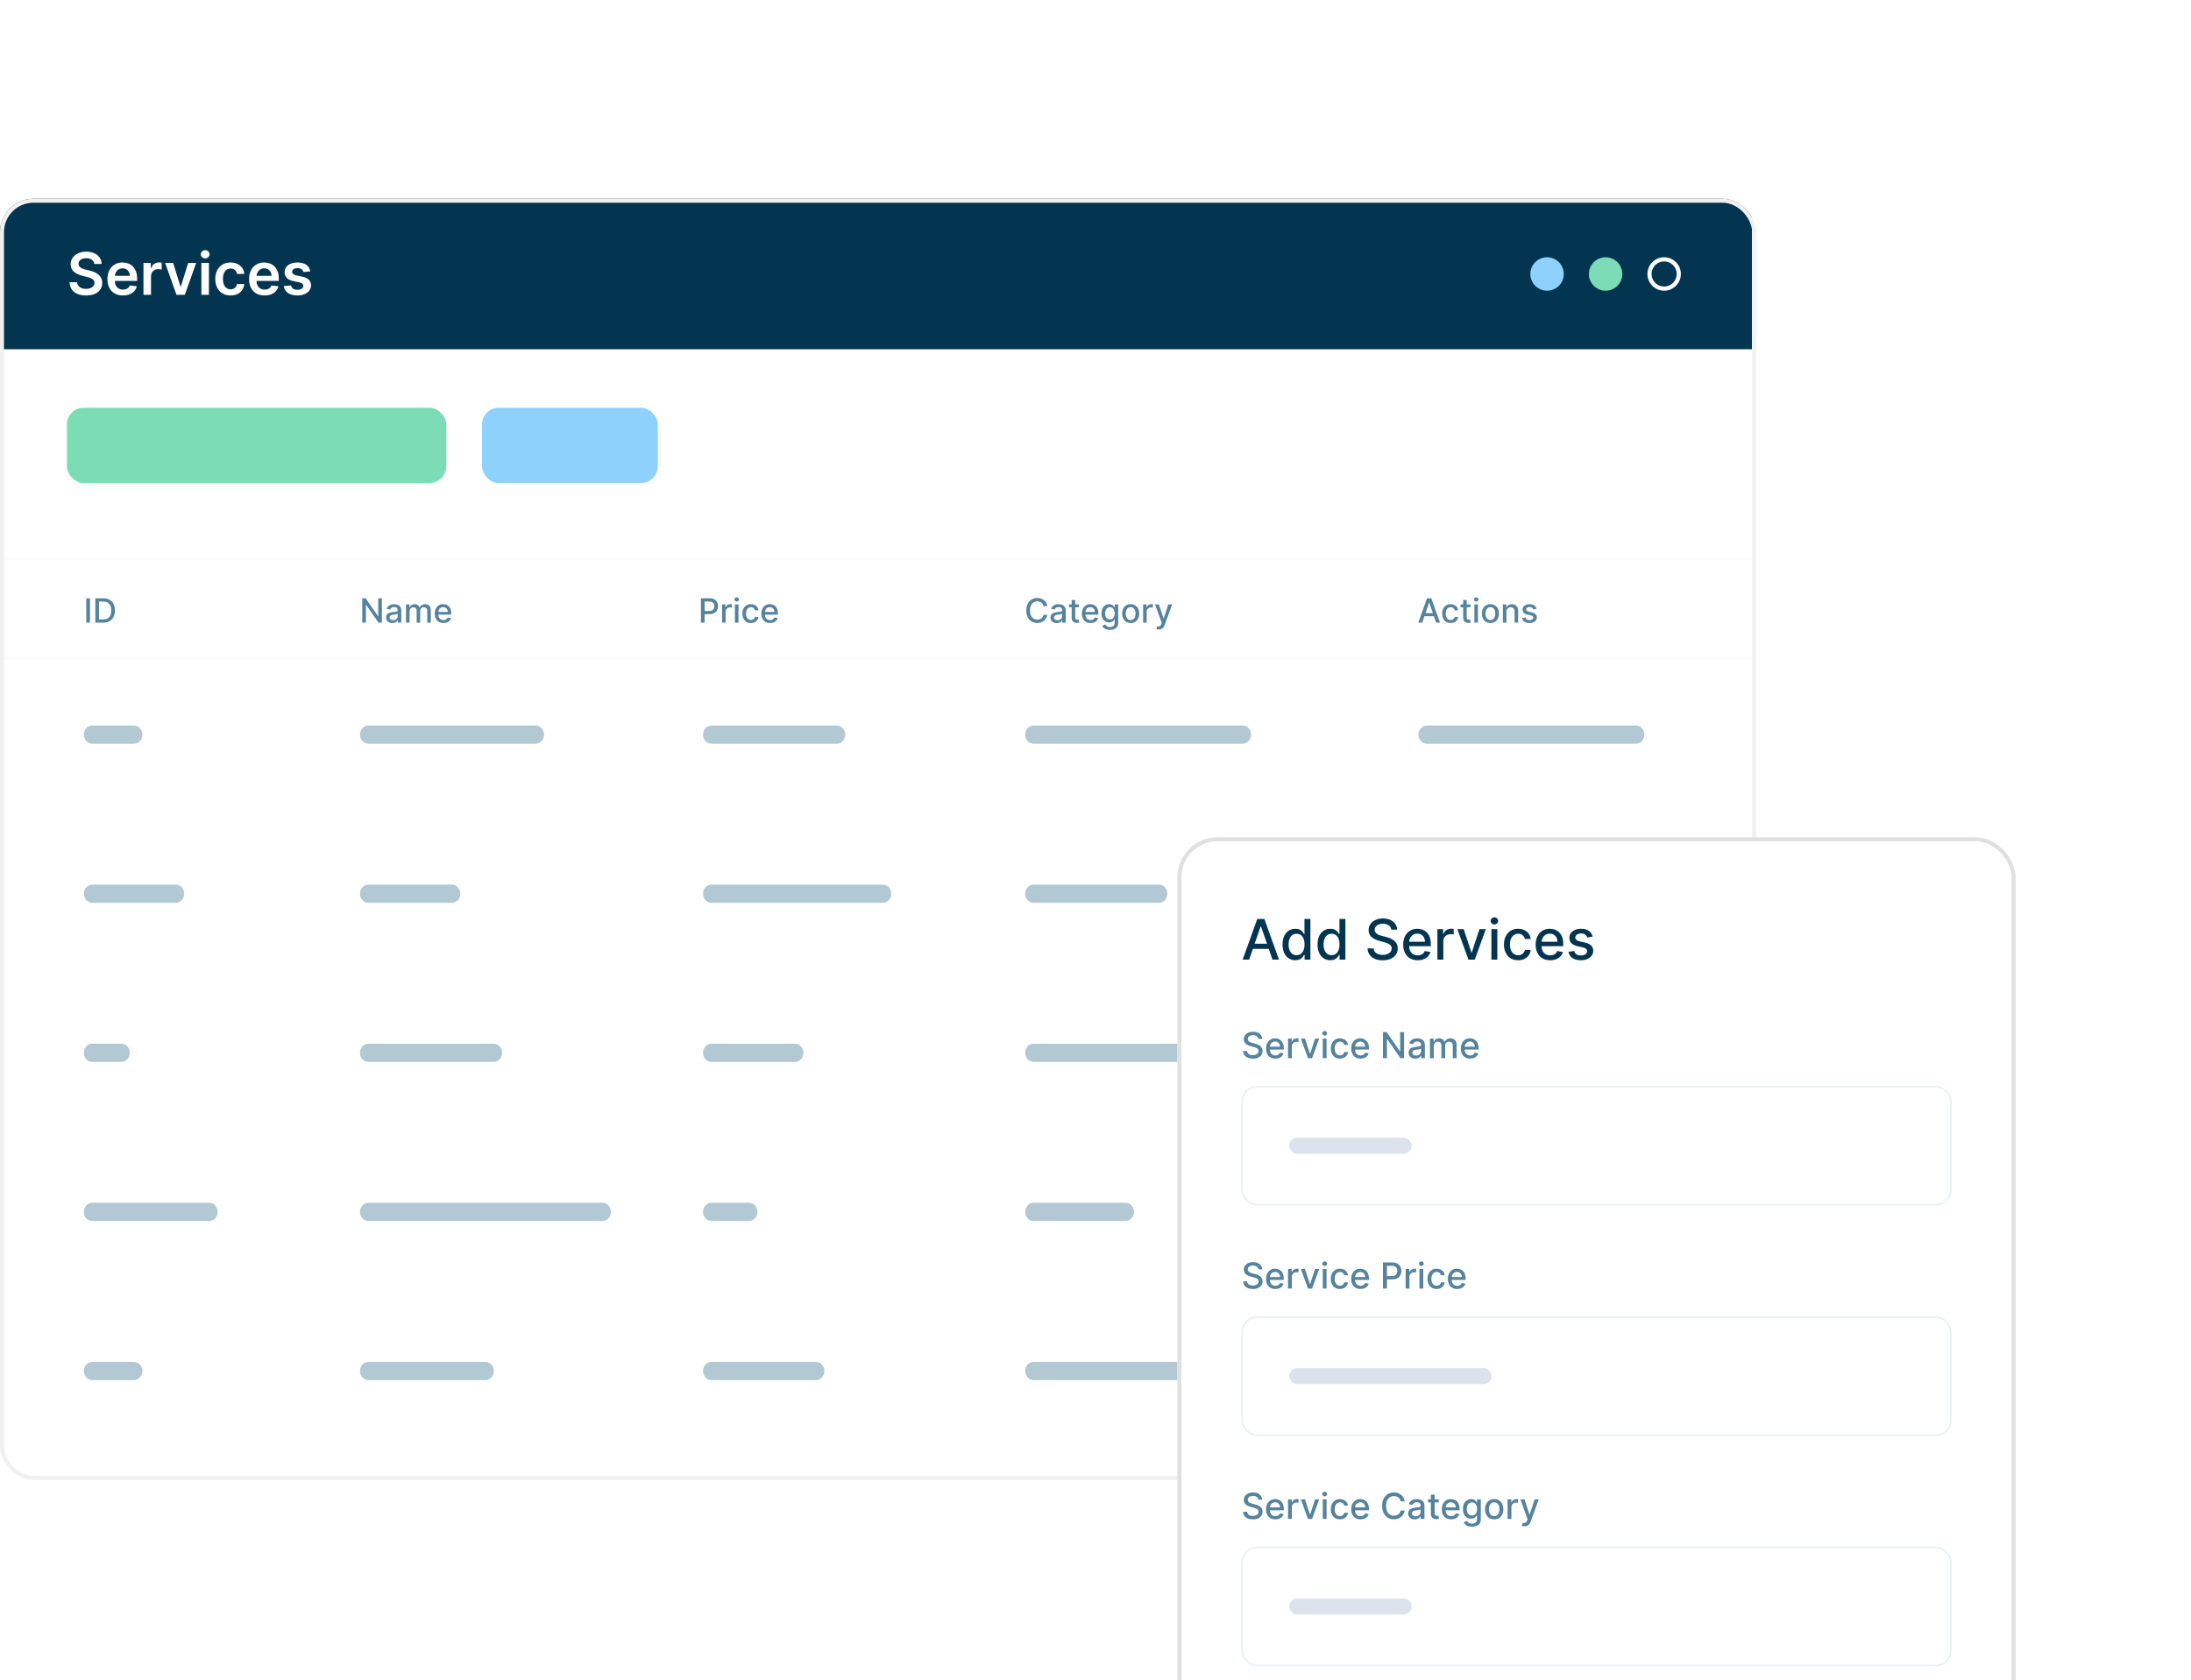 <svg width="562" height="431" viewBox="0 0 562 431" fill="none" xmlns="http://www.w3.org/2000/svg">
<g clip-path="url(#clip0_1_1718)">
<rect y="50.974" width="450.455" height="328.628" rx="8.58" fill="white"/>
<rect x="-1.073" y="50.974" width="450.455" height="38.611" fill="#033551"/>
<path d="M24.172 67.709C24.122 67.243 23.913 66.88 23.543 66.621C23.177 66.361 22.7 66.232 22.114 66.232C21.701 66.232 21.348 66.294 21.053 66.418C20.758 66.543 20.532 66.712 20.375 66.925C20.219 67.138 20.139 67.382 20.136 67.655C20.136 67.883 20.187 68.08 20.29 68.247C20.397 68.414 20.541 68.556 20.722 68.674C20.903 68.787 21.104 68.883 21.325 68.962C21.545 69.04 21.767 69.106 21.991 69.159L23.015 69.415C23.427 69.511 23.824 69.641 24.204 69.804C24.588 69.968 24.931 70.174 25.233 70.423C25.539 70.671 25.78 70.972 25.958 71.324C26.136 71.676 26.225 72.088 26.225 72.561C26.225 73.201 26.061 73.764 25.734 74.251C25.407 74.735 24.934 75.113 24.316 75.387C23.701 75.657 22.956 75.792 22.082 75.792C21.232 75.792 20.495 75.661 19.869 75.398C19.247 75.135 18.76 74.751 18.408 74.246C18.06 73.741 17.871 73.126 17.843 72.401H19.789C19.817 72.781 19.935 73.098 20.141 73.35C20.347 73.602 20.616 73.791 20.946 73.915C21.28 74.04 21.654 74.102 22.066 74.102C22.496 74.102 22.873 74.038 23.196 73.91C23.523 73.778 23.779 73.597 23.964 73.366C24.149 73.131 24.243 72.858 24.247 72.545C24.243 72.26 24.16 72.026 23.996 71.841C23.832 71.653 23.603 71.496 23.308 71.372C23.017 71.244 22.675 71.13 22.284 71.031L21.042 70.711C20.143 70.48 19.432 70.129 18.909 69.66C18.39 69.187 18.131 68.56 18.131 67.778C18.131 67.135 18.305 66.571 18.653 66.088C19.005 65.604 19.483 65.229 20.088 64.963C20.692 64.692 21.376 64.557 22.14 64.557C22.915 64.557 23.594 64.692 24.177 64.963C24.764 65.229 25.224 65.601 25.558 66.077C25.892 66.55 26.065 67.094 26.076 67.709H24.172ZM31.529 75.787C30.708 75.787 29.999 75.616 29.401 75.275C28.808 74.93 28.351 74.443 28.031 73.814C27.711 73.181 27.551 72.436 27.551 71.58C27.551 70.737 27.711 69.998 28.031 69.362C28.355 68.722 28.806 68.224 29.385 67.869C29.965 67.51 30.646 67.33 31.428 67.33C31.932 67.33 32.409 67.412 32.857 67.575C33.308 67.735 33.706 67.984 34.051 68.322C34.399 68.66 34.673 69.09 34.872 69.612C35.071 70.131 35.171 70.75 35.171 71.468V72.06H28.458V70.759H33.321C33.317 70.389 33.237 70.06 33.081 69.772C32.924 69.481 32.706 69.251 32.425 69.084C32.148 68.917 31.824 68.834 31.454 68.834C31.06 68.834 30.713 68.93 30.415 69.122C30.116 69.31 29.883 69.559 29.716 69.868C29.552 70.174 29.469 70.51 29.465 70.876V72.012C29.465 72.488 29.552 72.897 29.727 73.238C29.901 73.576 30.144 73.835 30.457 74.016C30.77 74.194 31.136 74.283 31.556 74.283C31.836 74.283 32.091 74.244 32.318 74.166C32.546 74.084 32.743 73.965 32.91 73.809C33.077 73.652 33.203 73.458 33.288 73.227L35.091 73.43C34.977 73.906 34.76 74.322 34.44 74.678C34.124 75.03 33.719 75.303 33.225 75.499C32.73 75.691 32.165 75.787 31.529 75.787ZM36.804 75.627V67.437H38.675V68.802H38.761C38.91 68.329 39.166 67.965 39.528 67.709C39.895 67.449 40.312 67.319 40.782 67.319C40.888 67.319 41.007 67.325 41.139 67.335C41.274 67.343 41.386 67.355 41.475 67.373V69.148C41.393 69.12 41.263 69.095 41.085 69.074C40.911 69.049 40.742 69.036 40.579 69.036C40.227 69.036 39.911 69.113 39.63 69.266C39.352 69.415 39.134 69.623 38.974 69.889C38.814 70.156 38.734 70.464 38.734 70.812V75.627H36.804ZM50.322 67.437L47.405 75.627H45.272L42.356 67.437H44.414L46.296 73.521H46.382L48.269 67.437H50.322ZM51.658 75.627V67.437H53.588V75.627H51.658ZM52.628 66.274C52.322 66.274 52.059 66.173 51.839 65.97C51.618 65.764 51.508 65.517 51.508 65.229C51.508 64.938 51.618 64.691 51.839 64.488C52.059 64.282 52.322 64.179 52.628 64.179C52.937 64.179 53.2 64.282 53.417 64.488C53.638 64.691 53.748 64.938 53.748 65.229C53.748 65.517 53.638 65.764 53.417 65.97C53.2 66.173 52.937 66.274 52.628 66.274ZM59.145 75.787C58.328 75.787 57.626 75.607 57.039 75.248C56.456 74.889 56.006 74.393 55.69 73.761C55.377 73.124 55.221 72.392 55.221 71.564C55.221 70.732 55.381 69.998 55.701 69.362C56.021 68.722 56.472 68.224 57.055 67.869C57.642 67.51 58.335 67.33 59.135 67.33C59.799 67.33 60.388 67.453 60.9 67.698C61.415 67.94 61.825 68.283 62.131 68.727C62.437 69.168 62.611 69.683 62.654 70.273H60.809C60.734 69.879 60.556 69.55 60.276 69.287C59.998 69.02 59.627 68.887 59.161 68.887C58.767 68.887 58.42 68.994 58.121 69.207C57.823 69.417 57.59 69.719 57.423 70.113C57.259 70.508 57.178 70.981 57.178 71.532C57.178 72.09 57.259 72.57 57.423 72.971C57.587 73.37 57.816 73.677 58.111 73.894C58.409 74.107 58.76 74.214 59.161 74.214C59.446 74.214 59.7 74.16 59.924 74.054C60.151 73.944 60.341 73.785 60.494 73.579C60.647 73.373 60.752 73.123 60.809 72.828H62.654C62.608 73.407 62.437 73.921 62.142 74.368C61.847 74.813 61.445 75.161 60.937 75.413C60.428 75.662 59.831 75.787 59.145 75.787ZM67.865 75.787C67.043 75.787 66.334 75.616 65.737 75.275C65.143 74.93 64.687 74.443 64.367 73.814C64.047 73.181 63.887 72.436 63.887 71.58C63.887 70.737 64.047 69.998 64.367 69.362C64.69 68.722 65.142 68.224 65.721 67.869C66.3 67.51 66.981 67.33 67.763 67.33C68.268 67.33 68.744 67.412 69.192 67.575C69.644 67.735 70.042 67.984 70.387 68.322C70.735 68.66 71.009 69.09 71.208 69.612C71.407 70.131 71.506 70.75 71.506 71.468V72.06H64.793V70.759H69.656C69.653 70.389 69.573 70.06 69.416 69.772C69.26 69.481 69.041 69.251 68.76 69.084C68.483 68.917 68.16 68.834 67.79 68.834C67.395 68.834 67.049 68.93 66.75 69.122C66.451 69.31 66.219 69.559 66.052 69.868C65.888 70.174 65.805 70.51 65.801 70.876V72.012C65.801 72.488 65.888 72.897 66.062 73.238C66.236 73.576 66.48 73.835 66.793 74.016C67.106 74.194 67.472 74.283 67.891 74.283C68.172 74.283 68.426 74.244 68.654 74.166C68.881 74.084 69.079 73.965 69.246 73.809C69.413 73.652 69.539 73.458 69.624 73.227L71.426 73.43C71.313 73.906 71.096 74.322 70.776 74.678C70.46 75.03 70.054 75.303 69.56 75.499C69.066 75.691 68.501 75.787 67.865 75.787ZM79.612 69.602L77.853 69.793C77.803 69.616 77.716 69.449 77.592 69.292C77.471 69.136 77.307 69.01 77.101 68.914C76.895 68.818 76.642 68.77 76.344 68.77C75.942 68.77 75.605 68.857 75.331 69.031C75.061 69.205 74.927 69.431 74.931 69.708C74.927 69.946 75.014 70.14 75.192 70.289C75.373 70.439 75.672 70.561 76.088 70.657L77.485 70.956C78.26 71.123 78.836 71.388 79.213 71.75C79.593 72.113 79.785 72.588 79.788 73.174C79.785 73.689 79.634 74.144 79.335 74.539C79.04 74.93 78.63 75.236 78.103 75.456C77.577 75.677 76.973 75.787 76.291 75.787C75.288 75.787 74.481 75.577 73.87 75.158C73.258 74.735 72.894 74.146 72.777 73.393L74.659 73.211C74.744 73.581 74.925 73.86 75.203 74.049C75.48 74.237 75.841 74.331 76.285 74.331C76.744 74.331 77.112 74.237 77.389 74.049C77.67 73.86 77.81 73.627 77.81 73.35C77.81 73.115 77.72 72.922 77.538 72.769C77.361 72.616 77.083 72.499 76.707 72.417L75.309 72.124C74.524 71.96 73.943 71.685 73.566 71.297C73.189 70.906 73.002 70.412 73.006 69.815C73.002 69.31 73.139 68.873 73.417 68.503C73.697 68.13 74.087 67.842 74.584 67.639C75.085 67.433 75.663 67.33 76.317 67.33C77.277 67.33 78.032 67.534 78.583 67.943C79.138 68.352 79.481 68.905 79.612 69.602Z" fill="white"/>
<circle cx="411.845" cy="70.28" r="4.29" fill="#7BDCB5"/>
<circle cx="396.83" cy="70.279" r="4.29" fill="#8ED1FC"/>
<circle cx="426.86" cy="70.28" r="3.754" stroke="#FDFDFD" stroke-width="1.073"/>
<path d="M21.499 310.868C21.499 309.58 22.46 308.536 23.645 308.536H53.694C54.879 308.536 55.84 309.58 55.84 310.868C55.84 312.156 54.879 313.2 53.694 313.2H23.645C22.46 313.2 21.499 312.156 21.499 310.868Z" fill="#B2C9D4"/>
<path d="M92.328 310.868C92.328 309.58 93.289 308.536 94.474 308.536H154.572C155.757 308.536 156.718 309.58 156.718 310.868C156.718 312.156 155.757 313.2 154.572 313.2H94.474C93.289 313.2 92.328 312.156 92.328 310.868Z" fill="#B2C9D4"/>
<path d="M180.328 310.868C180.328 309.58 181.289 308.536 182.474 308.536H192.133C193.318 308.536 194.279 309.58 194.279 310.868C194.279 312.156 193.318 313.2 192.133 313.2H182.474C181.289 313.2 180.328 312.156 180.328 310.868Z" fill="#B2C9D4"/>
<path d="M262.962 310.868C262.962 309.58 263.922 308.536 265.108 308.536H288.718C289.903 308.536 290.864 309.58 290.864 310.868C290.864 312.156 289.903 313.2 288.717 313.2H265.108C263.922 313.2 262.962 312.156 262.962 310.868Z" fill="#B2C9D4"/>
<path d="M392.815 310.868C392.815 309.58 393.776 308.536 394.961 308.536H419.644C420.829 308.536 421.79 309.58 421.79 310.868C421.79 312.156 420.829 313.2 419.644 313.2H394.961C393.776 313.2 392.815 312.156 392.815 310.868Z" fill="#B2C9D4"/>
<path d="M21.499 351.676C21.499 350.388 22.46 349.344 23.645 349.344H34.377C35.562 349.344 36.523 350.388 36.523 351.676C36.523 352.964 35.562 354.008 34.377 354.008H23.645C22.46 354.008 21.499 352.964 21.499 351.676Z" fill="#B2C9D4"/>
<path d="M92.328 351.676C92.328 350.388 93.289 349.344 94.474 349.344H124.523C125.708 349.344 126.669 350.388 126.669 351.676C126.669 352.964 125.708 354.008 124.523 354.008H94.474C93.289 354.008 92.328 352.964 92.328 351.676Z" fill="#B2C9D4"/>
<path d="M180.328 351.676C180.328 350.388 181.289 349.344 182.474 349.344H209.303C210.489 349.344 211.45 350.388 211.45 351.676C211.45 352.964 210.489 354.008 209.303 354.008H182.474C181.289 354.008 180.328 352.964 180.328 351.676Z" fill="#B2C9D4"/>
<path d="M262.962 351.676C262.962 350.388 263.922 349.344 265.108 349.344H313.4C314.586 349.344 315.547 350.388 315.547 351.676C315.547 352.964 314.586 354.008 313.4 354.008H265.108C263.922 354.008 262.962 352.964 262.962 351.676Z" fill="#B2C9D4"/>
<path d="M386.376 351.676C386.376 350.388 387.337 349.344 388.522 349.344H419.644C420.829 349.344 421.79 350.388 421.79 351.676C421.79 352.964 420.829 354.008 419.644 354.008H388.522C387.337 354.008 386.376 352.964 386.376 351.676Z" fill="#B2C9D4"/>
<path d="M21.499 188.443C21.499 187.155 22.46 186.111 23.645 186.111H34.377C35.562 186.111 36.523 187.155 36.523 188.443C36.523 189.731 35.562 190.775 34.377 190.775H23.645C22.46 190.775 21.499 189.731 21.499 188.443Z" fill="#B2C9D4"/>
<path d="M92.328 188.443C92.328 187.155 93.289 186.111 94.474 186.111H137.401C138.586 186.111 139.547 187.155 139.547 188.443C139.547 189.731 138.586 190.775 137.401 190.775H94.474C93.289 190.775 92.328 189.731 92.328 188.443Z" fill="#B2C9D4"/>
<path d="M180.328 188.443C180.328 187.155 181.289 186.111 182.474 186.111H214.669C215.854 186.111 216.815 187.155 216.815 188.443C216.815 189.731 215.854 190.775 214.669 190.775H182.474C181.289 190.775 180.328 189.731 180.328 188.443Z" fill="#B2C9D4"/>
<path d="M262.962 188.443C262.962 187.155 263.922 186.111 265.108 186.111H318.766C319.951 186.111 320.912 187.155 320.912 188.443C320.912 189.731 319.951 190.775 318.766 190.775H265.108C263.922 190.775 262.962 189.731 262.962 188.443Z" fill="#B2C9D4"/>
<path d="M363.839 188.443C363.839 187.155 364.8 186.111 365.985 186.111H419.644C420.829 186.111 421.79 187.155 421.79 188.443C421.79 189.731 420.829 190.775 419.644 190.775H365.985C364.8 190.775 363.839 189.731 363.839 188.443Z" fill="#B2C9D4"/>
<path d="M21.499 229.251C21.499 227.963 22.46 226.919 23.645 226.919H45.109C46.294 226.919 47.255 227.963 47.255 229.251C47.255 230.539 46.294 231.583 45.109 231.583H23.645C22.46 231.583 21.499 230.539 21.499 229.251Z" fill="#B2C9D4"/>
<path d="M92.328 229.251C92.328 227.963 93.289 226.919 94.474 226.919H115.938C117.123 226.919 118.084 227.963 118.084 229.251C118.084 230.539 117.123 231.583 115.938 231.583H94.474C93.289 231.583 92.328 230.539 92.328 229.251Z" fill="#B2C9D4"/>
<path d="M180.328 229.251C180.328 227.963 181.289 226.919 182.474 226.919H226.474C227.659 226.919 228.62 227.963 228.62 229.251C228.62 230.539 227.659 231.583 226.474 231.583H182.474C181.289 231.583 180.328 230.539 180.328 229.251Z" fill="#B2C9D4"/>
<path d="M262.962 229.251C262.962 227.963 263.922 226.919 265.108 226.919H297.303C298.488 226.919 299.449 227.963 299.449 229.251C299.449 230.539 298.488 231.583 297.303 231.583H265.108C263.922 231.583 262.962 230.539 262.962 229.251Z" fill="#B2C9D4"/>
<path d="M378.863 229.251C378.863 227.963 379.824 226.919 381.01 226.919H419.644C420.829 226.919 421.79 227.963 421.79 229.251C421.79 230.539 420.829 231.583 419.644 231.583H381.01C379.824 231.583 378.863 230.539 378.863 229.251Z" fill="#B2C9D4"/>
<path d="M21.499 270.059C21.499 268.772 22.46 267.728 23.645 267.728H31.157C32.343 267.728 33.304 268.772 33.304 270.059C33.304 271.347 32.343 272.391 31.157 272.391H23.645C22.46 272.391 21.499 271.347 21.499 270.059Z" fill="#B2C9D4"/>
<path d="M92.328 270.059C92.328 268.772 93.289 267.728 94.474 267.728H126.669C127.855 267.728 128.816 268.772 128.816 270.059C128.816 271.347 127.855 272.391 126.669 272.391H94.474C93.289 272.391 92.328 271.347 92.328 270.059Z" fill="#B2C9D4"/>
<path d="M180.328 270.059C180.328 268.772 181.289 267.728 182.474 267.728H203.937C205.123 267.728 206.083 268.772 206.083 270.059C206.083 271.347 205.123 272.391 203.937 272.391H182.474C181.289 272.391 180.328 271.347 180.328 270.059Z" fill="#B2C9D4"/>
<path d="M262.962 270.059C262.962 268.772 263.922 267.728 265.108 267.728H308.034C309.22 267.728 310.181 268.772 310.181 270.059C310.181 271.347 309.22 272.391 308.034 272.391H265.108C263.922 272.391 262.962 271.347 262.962 270.059Z" fill="#B2C9D4"/>
<path d="M372.424 270.059C372.424 268.772 373.385 267.728 374.571 267.728H419.644C420.829 267.728 421.79 268.772 421.79 270.059C421.79 271.347 420.829 272.391 419.644 272.391H374.571C373.385 272.391 372.424 271.347 372.424 270.059Z" fill="#B2C9D4"/>
<rect x="17.16" y="104.6" width="97.306" height="19.305" rx="4.29" fill="#7BDCB5"/>
<rect x="123.632" y="104.6" width="45.094" height="19.305" rx="4.29" fill="#8ED1FC"/>
<mask id="path-11-inside-1_1_1718" fill="white">
<path d="M0 143.21H450.455V168.951H0V143.21Z"/>
</mask>
<path d="M0 143.639H450.455V142.781H0V143.639ZM450.455 168.522H0V169.38H450.455V168.522Z" fill="#FAFAFA" mask="url(#path-11-inside-1_1_1718)"/>
<path d="M23.077 153.478V159.718H22.136V153.478H23.077ZM26.469 159.718H24.448V153.478H26.533C27.144 153.478 27.669 153.603 28.108 153.853C28.547 154.101 28.883 154.457 29.116 154.922C29.352 155.385 29.47 155.941 29.47 156.589C29.47 157.239 29.351 157.797 29.113 158.265C28.878 158.732 28.536 159.091 28.09 159.343C27.643 159.593 27.102 159.718 26.469 159.718ZM25.39 158.895H26.417C26.892 158.895 27.287 158.806 27.602 158.627C27.917 158.446 28.152 158.185 28.309 157.844C28.465 157.501 28.544 157.082 28.544 156.589C28.544 156.099 28.465 155.684 28.309 155.343C28.154 155.001 27.924 154.742 27.617 154.566C27.311 154.389 26.93 154.301 26.475 154.301H25.39V158.895Z" fill="#55829C"/>
<path d="M97.958 153.478V159.718H97.093L93.921 155.142H93.863V159.718H92.922V153.478H93.793L96.968 158.06H97.026V153.478H97.958ZM100.62 159.822C100.324 159.822 100.056 159.767 99.816 159.657C99.576 159.545 99.386 159.384 99.246 159.173C99.108 158.961 99.039 158.702 99.039 158.396C99.039 158.132 99.09 157.914 99.191 157.744C99.293 157.573 99.43 157.438 99.603 157.338C99.775 157.239 99.968 157.164 100.182 157.113C100.395 157.062 100.612 157.024 100.834 156.997C101.114 156.965 101.342 156.938 101.516 156.918C101.691 156.896 101.818 156.86 101.897 156.811C101.976 156.763 102.016 156.683 102.016 156.574V156.552C102.016 156.286 101.941 156.08 101.79 155.934C101.642 155.788 101.421 155.714 101.126 155.714C100.819 155.714 100.578 155.782 100.401 155.919C100.226 156.053 100.105 156.202 100.038 156.366L99.182 156.171C99.284 155.887 99.432 155.657 99.627 155.483C99.824 155.306 100.051 155.178 100.307 155.099C100.563 155.018 100.832 154.977 101.114 154.977C101.301 154.977 101.499 154.999 101.708 155.044C101.919 155.087 102.116 155.166 102.299 155.282C102.484 155.397 102.635 155.563 102.753 155.778C102.871 155.992 102.93 156.269 102.93 156.61V159.718H102.04V159.078H102.004C101.945 159.196 101.856 159.312 101.739 159.426C101.621 159.539 101.469 159.634 101.285 159.709C101.1 159.784 100.878 159.822 100.62 159.822ZM100.818 159.09C101.07 159.09 101.286 159.041 101.464 158.941C101.645 158.842 101.782 158.712 101.876 158.551C101.971 158.389 102.019 158.215 102.019 158.03V157.427C101.986 157.459 101.923 157.49 101.83 157.518C101.739 157.545 101.634 157.568 101.516 157.588C101.398 157.607 101.284 157.624 101.172 157.64C101.06 157.654 100.967 157.666 100.892 157.677C100.715 157.699 100.553 157.737 100.407 157.789C100.263 157.842 100.147 157.918 100.06 158.018C99.975 158.115 99.932 158.245 99.932 158.408C99.932 158.633 100.015 158.804 100.182 158.92C100.348 159.033 100.561 159.09 100.818 159.09ZM104.143 159.718V155.038H105.018V155.8H105.076C105.173 155.542 105.333 155.341 105.554 155.196C105.776 155.05 106.041 154.977 106.349 154.977C106.662 154.977 106.924 155.05 107.135 155.196C107.349 155.343 107.506 155.544 107.608 155.8H107.657C107.768 155.55 107.946 155.351 108.19 155.202C108.433 155.052 108.724 154.977 109.061 154.977C109.486 154.977 109.832 155.11 110.1 155.376C110.37 155.642 110.505 156.043 110.505 156.58V159.718H109.594V156.665C109.594 156.348 109.508 156.119 109.335 155.976C109.163 155.834 108.957 155.763 108.717 155.763C108.42 155.763 108.19 155.855 108.025 156.037C107.861 156.218 107.778 156.451 107.778 156.735V159.718H106.87V156.607C106.87 156.353 106.791 156.149 106.633 155.995C106.474 155.84 106.268 155.763 106.014 155.763C105.842 155.763 105.682 155.809 105.536 155.9C105.392 155.99 105.275 156.115 105.185 156.275C105.098 156.435 105.054 156.621 105.054 156.833V159.718H104.143ZM113.743 159.812C113.282 159.812 112.885 159.714 112.552 159.517C112.221 159.318 111.965 159.039 111.784 158.679C111.606 158.317 111.516 157.894 111.516 157.408C111.516 156.929 111.606 156.507 111.784 156.141C111.965 155.775 112.217 155.49 112.54 155.285C112.865 155.08 113.245 154.977 113.679 154.977C113.944 154.977 114.199 155.021 114.447 155.108C114.695 155.195 114.918 155.332 115.115 155.519C115.312 155.706 115.467 155.949 115.581 156.248C115.695 156.544 115.751 156.905 115.751 157.329V157.652H112.031V156.97H114.859C114.859 156.73 114.81 156.518 114.712 156.333C114.615 156.146 114.478 155.999 114.301 155.891C114.126 155.783 113.921 155.73 113.686 155.73C113.43 155.73 113.206 155.793 113.015 155.919C112.826 156.042 112.68 156.205 112.577 156.406C112.475 156.605 112.424 156.821 112.424 157.055V157.588C112.424 157.901 112.479 158.167 112.589 158.387C112.7 158.606 112.856 158.773 113.055 158.889C113.254 159.003 113.487 159.06 113.753 159.06C113.925 159.06 114.083 159.036 114.225 158.987C114.367 158.936 114.49 158.861 114.594 158.761C114.697 158.662 114.776 158.539 114.831 158.393L115.693 158.548C115.624 158.802 115.501 159.024 115.322 159.215C115.145 159.404 114.923 159.551 114.655 159.657C114.388 159.761 114.085 159.812 113.743 159.812Z" fill="#55829C"/>
<path d="M268.634 155.507H267.683C267.647 155.304 267.579 155.125 267.479 154.971C267.38 154.817 267.258 154.686 267.114 154.578C266.969 154.47 266.808 154.389 266.629 154.334C266.452 154.279 266.264 154.252 266.065 154.252C265.706 154.252 265.384 154.342 265.1 154.523C264.817 154.704 264.594 154.969 264.429 155.318C264.267 155.668 264.185 156.094 264.185 156.598C264.185 157.106 264.267 157.534 264.429 157.884C264.594 158.233 264.818 158.497 265.103 158.676C265.387 158.855 265.707 158.944 266.062 158.944C266.259 158.944 266.446 158.918 266.623 158.865C266.802 158.81 266.963 158.73 267.107 158.624C267.252 158.519 267.374 158.39 267.473 158.237C267.575 158.083 267.645 157.906 267.683 157.707L268.634 157.71C268.583 158.017 268.485 158.299 268.338 158.557C268.194 158.813 268.008 159.034 267.781 159.221C267.555 159.406 267.297 159.549 267.007 159.651C266.716 159.753 266.4 159.803 266.056 159.803C265.516 159.803 265.035 159.675 264.612 159.419C264.19 159.161 263.856 158.793 263.613 158.313C263.371 157.834 263.25 157.262 263.25 156.598C263.25 155.932 263.372 155.36 263.616 154.883C263.859 154.403 264.193 154.036 264.615 153.78C265.038 153.522 265.518 153.393 266.056 153.393C266.387 153.393 266.696 153.44 266.983 153.536C267.271 153.629 267.53 153.767 267.76 153.95C267.989 154.131 268.179 154.352 268.329 154.614C268.48 154.874 268.581 155.172 268.634 155.507ZM271.049 159.822C270.753 159.822 270.485 159.767 270.245 159.657C270.005 159.545 269.815 159.384 269.675 159.173C269.537 158.961 269.468 158.702 269.468 158.396C269.468 158.132 269.519 157.914 269.62 157.744C269.722 157.573 269.859 157.438 270.032 157.338C270.204 157.239 270.397 157.164 270.611 157.113C270.824 157.062 271.041 157.024 271.263 156.997C271.543 156.965 271.771 156.938 271.945 156.918C272.12 156.896 272.247 156.86 272.326 156.811C272.405 156.763 272.445 156.683 272.445 156.574V156.552C272.445 156.286 272.37 156.08 272.219 155.934C272.071 155.788 271.85 155.714 271.555 155.714C271.248 155.714 271.007 155.782 270.83 155.919C270.655 156.053 270.534 156.202 270.467 156.366L269.611 156.171C269.713 155.887 269.861 155.657 270.056 155.483C270.253 155.306 270.48 155.178 270.736 155.099C270.992 155.018 271.261 154.977 271.543 154.977C271.73 154.977 271.928 154.999 272.137 155.044C272.348 155.087 272.545 155.166 272.728 155.282C272.913 155.397 273.064 155.563 273.182 155.778C273.3 155.992 273.359 156.269 273.359 156.61V159.718H272.469V159.078H272.433C272.374 159.196 272.285 159.312 272.168 159.426C272.05 159.539 271.898 159.634 271.714 159.709C271.529 159.784 271.307 159.822 271.049 159.822ZM271.247 159.09C271.499 159.09 271.715 159.041 271.893 158.941C272.074 158.842 272.211 158.712 272.305 158.551C272.4 158.389 272.448 158.215 272.448 158.03V157.427C272.415 157.459 272.352 157.49 272.259 157.518C272.168 157.545 272.063 157.568 271.945 157.588C271.827 157.607 271.713 157.624 271.601 157.64C271.489 157.654 271.396 157.666 271.321 157.677C271.144 157.699 270.982 157.737 270.836 157.789C270.692 157.842 270.576 157.918 270.489 158.018C270.403 158.115 270.361 158.245 270.361 158.408C270.361 158.633 270.444 158.804 270.611 158.92C270.777 159.033 270.989 159.09 271.247 159.09ZM276.757 155.038V155.769H274.201V155.038H276.757ZM274.886 153.917H275.797V158.344C275.797 158.521 275.824 158.654 275.876 158.743C275.929 158.83 275.997 158.89 276.081 158.923C276.166 158.953 276.258 158.968 276.358 158.968C276.431 158.968 276.495 158.963 276.55 158.953C276.605 158.943 276.647 158.935 276.678 158.929L276.842 159.681C276.79 159.702 276.714 159.722 276.617 159.742C276.519 159.765 276.398 159.777 276.251 159.779C276.012 159.783 275.788 159.74 275.581 159.651C275.374 159.562 275.206 159.423 275.078 159.237C274.95 159.05 274.886 158.815 274.886 158.533V153.917ZM279.732 159.812C279.27 159.812 278.873 159.714 278.54 159.517C278.209 159.318 277.953 159.039 277.772 158.679C277.594 158.317 277.504 157.894 277.504 157.408C277.504 156.929 277.594 156.507 277.772 156.141C277.953 155.775 278.205 155.49 278.528 155.285C278.853 155.08 279.233 154.977 279.668 154.977C279.932 154.977 280.188 155.021 280.435 155.108C280.683 155.195 280.906 155.332 281.103 155.519C281.3 155.706 281.455 155.949 281.569 156.248C281.683 156.544 281.74 156.905 281.74 157.329V157.652H278.019V156.97H280.847C280.847 156.73 280.798 156.518 280.701 156.333C280.603 156.146 280.466 155.999 280.289 155.891C280.114 155.783 279.909 155.73 279.674 155.73C279.418 155.73 279.194 155.793 279.003 155.919C278.814 156.042 278.668 156.205 278.565 156.406C278.463 156.605 278.412 156.821 278.412 157.055V157.588C278.412 157.901 278.467 158.167 278.577 158.387C278.689 158.606 278.844 158.773 279.043 158.889C279.242 159.003 279.475 159.06 279.741 159.06C279.913 159.06 280.071 159.036 280.213 158.987C280.355 158.936 280.478 158.861 280.582 158.761C280.685 158.662 280.764 158.539 280.819 158.393L281.682 158.548C281.613 158.802 281.489 159.024 281.31 159.215C281.133 159.404 280.911 159.551 280.643 159.657C280.377 159.761 280.073 159.812 279.732 159.812ZM284.713 161.571C284.341 161.571 284.021 161.522 283.753 161.424C283.487 161.327 283.269 161.198 283.101 161.037C282.932 160.877 282.806 160.701 282.723 160.51L283.506 160.187C283.561 160.277 283.634 160.371 283.725 160.471C283.819 160.572 283.945 160.658 284.103 160.73C284.264 160.801 284.47 160.836 284.722 160.836C285.067 160.836 285.352 160.752 285.578 160.583C285.803 160.417 285.916 160.151 285.916 159.785V158.865H285.858C285.803 158.964 285.724 159.075 285.621 159.197C285.519 159.319 285.379 159.424 285.2 159.514C285.021 159.603 284.789 159.648 284.502 159.648C284.133 159.648 283.799 159.562 283.503 159.389C283.208 159.214 282.975 158.957 282.802 158.618C282.631 158.277 282.546 157.857 282.546 157.36C282.546 156.862 282.63 156.435 282.799 156.08C282.97 155.725 283.203 155.452 283.5 155.263C283.796 155.072 284.133 154.977 284.508 154.977C284.799 154.977 285.033 155.026 285.212 155.123C285.391 155.219 285.53 155.33 285.63 155.458C285.731 155.586 285.809 155.699 285.864 155.797H285.931V155.038H286.824V159.822C286.824 160.224 286.731 160.554 286.544 160.812C286.357 161.07 286.104 161.261 285.785 161.385C285.468 161.509 285.111 161.571 284.713 161.571ZM284.703 158.892C284.965 158.892 285.187 158.831 285.368 158.709C285.55 158.586 285.689 158.409 285.782 158.179C285.877 157.948 285.925 157.67 285.925 157.348C285.925 157.033 285.878 156.755 285.785 156.516C285.692 156.276 285.554 156.089 285.374 155.955C285.193 155.819 284.969 155.751 284.703 155.751C284.429 155.751 284.201 155.822 284.018 155.964C283.835 156.104 283.697 156.295 283.603 156.537C283.512 156.779 283.466 157.049 283.466 157.348C283.466 157.654 283.513 157.923 283.607 158.155C283.7 158.387 283.838 158.567 284.021 158.697C284.206 158.827 284.433 158.892 284.703 158.892ZM290.017 159.812C289.578 159.812 289.196 159.712 288.869 159.511C288.541 159.31 288.288 159.028 288.107 158.667C287.926 158.305 287.836 157.883 287.836 157.399C287.836 156.914 287.926 156.489 288.107 156.126C288.288 155.762 288.541 155.48 288.869 155.279C289.196 155.078 289.578 154.977 290.017 154.977C290.456 154.977 290.839 155.078 291.166 155.279C291.493 155.48 291.747 155.762 291.928 156.126C292.108 156.489 292.199 156.914 292.199 157.399C292.199 157.883 292.108 158.305 291.928 158.667C291.747 159.028 291.493 159.31 291.166 159.511C290.839 159.712 290.456 159.812 290.017 159.812ZM290.02 159.048C290.305 159.048 290.54 158.973 290.727 158.822C290.914 158.672 291.052 158.472 291.142 158.222C291.233 157.972 291.279 157.697 291.279 157.396C291.279 157.098 291.233 156.823 291.142 156.574C291.052 156.322 290.914 156.12 290.727 155.967C290.54 155.815 290.305 155.739 290.02 155.739C289.734 155.739 289.496 155.815 289.307 155.967C289.12 156.12 288.981 156.322 288.89 156.574C288.8 156.823 288.756 157.098 288.756 157.396C288.756 157.697 288.8 157.972 288.89 158.222C288.981 158.472 289.12 158.672 289.307 158.822C289.496 158.973 289.734 159.048 290.02 159.048ZM293.216 159.718V155.038H294.096V155.781H294.145C294.23 155.53 294.381 155.331 294.596 155.187C294.813 155.041 295.059 154.968 295.333 154.968C295.39 154.968 295.457 154.97 295.534 154.974C295.614 154.978 295.676 154.983 295.72 154.989V155.861C295.684 155.85 295.619 155.839 295.525 155.827C295.432 155.813 295.338 155.806 295.245 155.806C295.03 155.806 294.838 155.851 294.669 155.943C294.503 156.032 294.37 156.157 294.273 156.318C294.175 156.476 294.127 156.657 294.127 156.86V159.718H293.216ZM297.227 161.473C297.091 161.473 296.967 161.462 296.855 161.44C296.744 161.419 296.66 161.397 296.605 161.372L296.825 160.626C296.991 160.671 297.14 160.69 297.27 160.684C297.4 160.678 297.514 160.629 297.614 160.538C297.715 160.446 297.805 160.297 297.882 160.09L297.995 159.779L296.282 155.038H297.257L298.443 158.67H298.491L299.677 155.038H300.655L298.726 160.343C298.637 160.586 298.523 160.793 298.385 160.961C298.247 161.132 298.082 161.26 297.891 161.345C297.7 161.43 297.479 161.473 297.227 161.473Z" fill="#55829C"/>
<path d="M364.794 159.718H363.795L366.041 153.478H367.128L369.374 159.718H368.375L366.61 154.611H366.562L364.794 159.718ZM364.962 157.274H368.204V158.067H364.962V157.274ZM372.098 159.812C371.645 159.812 371.255 159.71 370.928 159.505C370.603 159.298 370.353 159.012 370.178 158.649C370.004 158.285 369.916 157.869 369.916 157.399C369.916 156.924 370.006 156.505 370.184 156.141C370.363 155.775 370.615 155.49 370.94 155.285C371.265 155.08 371.648 154.977 372.089 154.977C372.444 154.977 372.761 155.043 373.039 155.175C373.318 155.305 373.542 155.488 373.713 155.724C373.885 155.959 373.988 156.234 374.021 156.549H373.134C373.085 156.33 372.973 156.141 372.799 155.983C372.626 155.824 372.394 155.745 372.104 155.745C371.85 155.745 371.628 155.812 371.437 155.946C371.248 156.078 371.101 156.267 370.995 156.513C370.889 156.756 370.836 157.045 370.836 157.378C370.836 157.719 370.888 158.014 370.992 158.262C371.095 158.509 371.242 158.701 371.431 158.837C371.622 158.974 371.846 159.042 372.104 159.042C372.277 159.042 372.433 159.01 372.573 158.947C372.715 158.882 372.834 158.79 372.93 158.67C373.027 158.55 373.095 158.406 373.134 158.237H374.021C373.988 158.54 373.889 158.81 373.725 159.048C373.56 159.285 373.34 159.472 373.064 159.608C372.79 159.744 372.468 159.812 372.098 159.812ZM377.179 155.038V155.769H374.623V155.038H377.179ZM375.309 153.917H376.22V158.344C376.22 158.521 376.246 158.654 376.299 158.743C376.352 158.83 376.42 158.89 376.503 158.923C376.588 158.953 376.681 158.968 376.78 158.968C376.853 158.968 376.917 158.963 376.972 158.953C377.027 158.943 377.07 158.935 377.1 158.929L377.265 159.681C377.212 159.702 377.137 159.722 377.039 159.742C376.942 159.765 376.82 159.777 376.674 159.779C376.434 159.783 376.21 159.74 376.003 159.651C375.796 159.562 375.629 159.423 375.501 159.237C375.373 159.05 375.309 158.815 375.309 158.533V153.917ZM378.187 159.718V155.038H379.098V159.718H378.187ZM378.647 154.316C378.489 154.316 378.353 154.263 378.239 154.157C378.127 154.05 378.071 153.922 378.071 153.773C378.071 153.623 378.127 153.495 378.239 153.39C378.353 153.282 378.489 153.228 378.647 153.228C378.806 153.228 378.941 153.282 379.052 153.39C379.166 153.495 379.223 153.623 379.223 153.773C379.223 153.922 379.166 154.05 379.052 154.157C378.941 154.263 378.806 154.316 378.647 154.316ZM382.295 159.812C381.856 159.812 381.474 159.712 381.146 159.511C380.819 159.31 380.566 159.028 380.385 158.667C380.204 158.305 380.114 157.883 380.114 157.399C380.114 156.914 380.204 156.489 380.385 156.126C380.566 155.762 380.819 155.48 381.146 155.279C381.474 155.078 381.856 154.977 382.295 154.977C382.734 154.977 383.117 155.078 383.444 155.279C383.771 155.48 384.025 155.762 384.206 156.126C384.386 156.489 384.477 156.914 384.477 157.399C384.477 157.883 384.386 158.305 384.206 158.667C384.025 159.028 383.771 159.31 383.444 159.511C383.117 159.712 382.734 159.812 382.295 159.812ZM382.298 159.048C382.583 159.048 382.818 158.973 383.005 158.822C383.192 158.672 383.33 158.472 383.419 158.222C383.511 157.972 383.557 157.697 383.557 157.396C383.557 157.098 383.511 156.823 383.419 156.574C383.33 156.322 383.192 156.12 383.005 155.967C382.818 155.815 382.583 155.739 382.298 155.739C382.012 155.739 381.774 155.815 381.585 155.967C381.398 156.12 381.259 156.322 381.168 156.574C381.078 156.823 381.034 157.098 381.034 157.396C381.034 157.697 381.078 157.972 381.168 158.222C381.259 158.472 381.398 158.672 381.585 158.822C381.774 158.973 382.012 159.048 382.298 159.048ZM386.405 156.939V159.718H385.494V155.038H386.368V155.8H386.426C386.534 155.552 386.702 155.353 386.932 155.202C387.163 155.052 387.455 154.977 387.806 154.977C388.125 154.977 388.404 155.044 388.644 155.178C388.884 155.31 389.07 155.507 389.202 155.769C389.334 156.031 389.4 156.355 389.4 156.741V159.718H388.489V156.851C388.489 156.512 388.4 156.247 388.224 156.056C388.047 155.863 387.804 155.766 387.495 155.766C387.284 155.766 387.096 155.812 386.932 155.903C386.769 155.995 386.64 156.129 386.545 156.305C386.451 156.48 386.405 156.691 386.405 156.939ZM394.129 156.181L393.303 156.327C393.268 156.221 393.214 156.121 393.138 156.025C393.065 155.93 392.966 155.851 392.84 155.791C392.714 155.73 392.556 155.699 392.367 155.699C392.11 155.699 391.894 155.757 391.722 155.873C391.549 155.987 391.463 156.134 391.463 156.315C391.463 156.471 391.52 156.597 391.636 156.692C391.752 156.788 391.939 156.866 392.197 156.927L392.94 157.098C393.371 157.197 393.692 157.351 393.903 157.558C394.114 157.765 394.22 158.034 394.22 158.365C394.22 158.646 394.139 158.895 393.976 159.115C393.816 159.332 393.591 159.503 393.303 159.627C393.016 159.751 392.684 159.812 392.307 159.812C391.782 159.812 391.355 159.701 391.024 159.477C390.693 159.252 390.49 158.932 390.414 158.518L391.295 158.383C391.35 158.613 391.463 158.787 391.633 158.904C391.804 159.02 392.026 159.078 392.3 159.078C392.599 159.078 392.838 159.016 393.016 158.892C393.195 158.766 393.285 158.613 393.285 158.432C393.285 158.286 393.23 158.163 393.12 158.064C393.012 157.964 392.847 157.889 392.623 157.838L391.831 157.664C391.395 157.565 391.072 157.406 390.862 157.189C390.655 156.972 390.552 156.696 390.552 156.363C390.552 156.087 390.629 155.845 390.783 155.638C390.937 155.431 391.151 155.27 391.423 155.154C391.695 155.036 392.007 154.977 392.358 154.977C392.864 154.977 393.262 155.087 393.553 155.306C393.843 155.523 394.035 155.815 394.129 156.181Z" fill="#55829C"/>
<path d="M179.795 159.718V153.478H182.019C182.505 153.478 182.907 153.566 183.226 153.743C183.545 153.92 183.784 154.161 183.942 154.468C184.1 154.773 184.18 155.116 184.18 155.498C184.18 155.882 184.099 156.227 183.939 156.534C183.781 156.839 183.541 157.08 183.22 157.259C182.901 157.436 182.5 157.524 182.016 157.524H180.487V156.726H181.931C182.238 156.726 182.487 156.673 182.678 156.568C182.868 156.46 183.009 156.314 183.098 156.129C183.187 155.944 183.232 155.734 183.232 155.498C183.232 155.262 183.187 155.053 183.098 154.87C183.009 154.688 182.867 154.544 182.675 154.441C182.484 154.337 182.232 154.285 181.919 154.285H180.737V159.718H179.795ZM185.21 159.718V155.038H186.091V155.781H186.14C186.225 155.53 186.375 155.331 186.591 155.187C186.808 155.041 187.054 154.968 187.328 154.968C187.385 154.968 187.452 154.97 187.529 154.974C187.608 154.978 187.67 154.983 187.715 154.989V155.861C187.678 155.85 187.613 155.839 187.52 155.827C187.426 155.813 187.333 155.806 187.24 155.806C187.024 155.806 186.832 155.851 186.664 155.943C186.497 156.032 186.365 156.157 186.268 156.318C186.17 156.476 186.121 156.657 186.121 156.86V159.718H185.21ZM188.503 159.718V155.038H189.414V159.718H188.503ZM188.963 154.316C188.805 154.316 188.669 154.263 188.555 154.157C188.443 154.05 188.387 153.922 188.387 153.773C188.387 153.623 188.443 153.495 188.555 153.39C188.669 153.282 188.805 153.228 188.963 153.228C189.122 153.228 189.257 153.282 189.369 153.39C189.482 153.495 189.539 153.623 189.539 153.773C189.539 153.922 189.482 154.05 189.369 154.157C189.257 154.263 189.122 154.316 188.963 154.316ZM192.611 159.812C192.158 159.812 191.768 159.71 191.441 159.505C191.116 159.298 190.866 159.012 190.692 158.649C190.517 158.285 190.43 157.869 190.43 157.399C190.43 156.924 190.519 156.505 190.698 156.141C190.877 155.775 191.128 155.49 191.453 155.285C191.778 155.08 192.161 154.977 192.602 154.977C192.958 154.977 193.274 155.043 193.553 155.175C193.831 155.305 194.055 155.488 194.226 155.724C194.399 155.959 194.501 156.234 194.534 156.549H193.647C193.598 156.33 193.487 156.141 193.312 155.983C193.139 155.824 192.908 155.745 192.617 155.745C192.363 155.745 192.141 155.812 191.95 155.946C191.761 156.078 191.614 156.267 191.508 156.513C191.403 156.756 191.35 157.045 191.35 157.378C191.35 157.719 191.402 158.014 191.505 158.262C191.609 158.509 191.755 158.701 191.944 158.837C192.135 158.974 192.359 159.042 192.617 159.042C192.79 159.042 192.946 159.01 193.087 158.947C193.229 158.882 193.348 158.79 193.443 158.67C193.541 158.55 193.609 158.406 193.647 158.237H194.534C194.501 158.54 194.403 158.81 194.238 159.048C194.074 159.285 193.853 159.472 193.577 159.608C193.303 159.744 192.981 159.812 192.611 159.812ZM197.525 159.812C197.064 159.812 196.667 159.714 196.334 159.517C196.003 159.318 195.747 159.039 195.566 158.679C195.387 158.317 195.298 157.894 195.298 157.408C195.298 156.929 195.387 156.507 195.566 156.141C195.747 155.775 195.999 155.49 196.322 155.285C196.647 155.08 197.026 154.977 197.461 154.977C197.725 154.977 197.981 155.021 198.229 155.108C198.477 155.195 198.699 155.332 198.896 155.519C199.093 155.706 199.249 155.949 199.362 156.248C199.476 156.544 199.533 156.905 199.533 157.329V157.652H195.813V156.97H198.64C198.64 156.73 198.592 156.518 198.494 156.333C198.397 156.146 198.259 155.999 198.083 155.891C197.908 155.783 197.703 155.73 197.467 155.73C197.211 155.73 196.988 155.793 196.797 155.919C196.608 156.042 196.462 156.205 196.358 156.406C196.257 156.605 196.206 156.821 196.206 157.055V157.588C196.206 157.901 196.261 158.167 196.37 158.387C196.482 158.606 196.637 158.773 196.837 158.889C197.036 159.003 197.268 159.06 197.534 159.06C197.707 159.06 197.864 159.036 198.007 158.987C198.149 158.936 198.272 158.861 198.375 158.761C198.479 158.662 198.558 158.539 198.613 158.393L199.475 158.548C199.406 158.802 199.282 159.024 199.103 159.215C198.927 159.404 198.704 159.551 198.436 159.657C198.17 159.761 197.866 159.812 197.525 159.812Z" fill="#55829C"/>
</g>
<rect x="0.512" y="51.486" width="449.432" height="327.604" rx="8.068" stroke="#F0F0F0" stroke-width="1.024"/>
<g filter="url(#filter0_dddd_1_1718)">
<rect x="302.01" y="9" width="214.99" height="268.226" rx="10.238" fill="white"/>
<rect x="302.522" y="9.512" width="213.966" height="267.202" rx="9.726" stroke="#E0E0E0" stroke-width="1.024"/>
<path d="M320.416 40.38H318.746L322.498 29.956H324.315L328.066 40.38H326.396L323.449 31.85H323.368L320.416 40.38ZM320.696 36.298H326.111V37.622H320.696V36.298ZM332.249 40.533C331.618 40.533 331.055 40.372 330.56 40.049C330.068 39.724 329.681 39.261 329.399 38.66C329.121 38.056 328.982 37.331 328.982 36.487C328.982 35.642 329.123 34.919 329.404 34.318C329.689 33.718 330.08 33.258 330.575 32.939C331.07 32.62 331.632 32.461 332.26 32.461C332.745 32.461 333.135 32.542 333.43 32.705C333.729 32.864 333.96 33.051 334.122 33.265C334.289 33.479 334.418 33.667 334.509 33.83H334.601V29.956H336.123V40.38H334.637V39.164H334.509C334.418 39.33 334.285 39.52 334.112 39.734C333.943 39.948 333.709 40.134 333.41 40.294C333.111 40.453 332.725 40.533 332.249 40.533ZM332.585 39.235C333.023 39.235 333.393 39.12 333.695 38.889C334 38.655 334.231 38.331 334.387 37.917C334.547 37.503 334.626 37.021 334.626 36.471C334.626 35.928 334.548 35.453 334.392 35.046C334.236 34.639 334.007 34.322 333.705 34.094C333.403 33.867 333.03 33.753 332.585 33.753C332.127 33.753 331.746 33.872 331.44 34.11C331.135 34.347 330.904 34.671 330.748 35.082C330.595 35.492 330.519 35.956 330.519 36.471C330.519 36.994 330.597 37.464 330.753 37.881C330.909 38.299 331.14 38.629 331.445 38.874C331.754 39.115 332.134 39.235 332.585 39.235ZM341.221 40.533C340.59 40.533 340.027 40.372 339.532 40.049C339.04 39.724 338.653 39.261 338.371 38.66C338.093 38.056 337.954 37.331 337.954 36.487C337.954 35.642 338.095 34.919 338.376 34.318C338.661 33.718 339.051 33.258 339.547 32.939C340.042 32.62 340.604 32.461 341.232 32.461C341.717 32.461 342.107 32.542 342.402 32.705C342.701 32.864 342.932 33.051 343.094 33.265C343.261 33.479 343.39 33.667 343.481 33.83H343.573V29.956H345.095V40.38H343.608V39.164H343.481C343.39 39.33 343.257 39.52 343.084 39.734C342.915 39.948 342.68 40.134 342.382 40.294C342.083 40.453 341.696 40.533 341.221 40.533ZM341.557 39.235C341.995 39.235 342.365 39.12 342.667 38.889C342.972 38.655 343.203 38.331 343.359 37.917C343.519 37.503 343.598 37.021 343.598 36.471C343.598 35.928 343.52 35.453 343.364 35.046C343.208 34.639 342.979 34.322 342.677 34.094C342.375 33.867 342.002 33.753 341.557 33.753C341.099 33.753 340.717 33.872 340.412 34.11C340.107 34.347 339.876 34.671 339.72 35.082C339.567 35.492 339.491 35.956 339.491 36.471C339.491 36.994 339.569 37.464 339.725 37.881C339.881 38.299 340.112 38.629 340.417 38.874C340.726 39.115 341.106 39.235 341.557 39.235ZM356.867 32.695C356.813 32.213 356.589 31.84 356.195 31.575C355.802 31.307 355.306 31.173 354.709 31.173C354.282 31.173 353.912 31.241 353.6 31.377C353.287 31.509 353.045 31.692 352.872 31.926C352.702 32.157 352.617 32.42 352.617 32.715C352.617 32.963 352.675 33.177 352.79 33.356C352.909 33.536 353.063 33.687 353.253 33.809C353.447 33.928 353.654 34.028 353.874 34.11C354.095 34.188 354.307 34.252 354.511 34.303L355.529 34.568C355.861 34.649 356.202 34.76 356.552 34.899C356.901 35.038 357.225 35.221 357.524 35.448C357.822 35.676 358.063 35.957 358.247 36.293C358.433 36.629 358.526 37.031 358.526 37.499C358.526 38.09 358.374 38.614 358.068 39.072C357.766 39.53 357.327 39.892 356.75 40.156C356.177 40.421 355.483 40.553 354.668 40.553C353.888 40.553 353.213 40.429 352.643 40.182C352.073 39.934 351.626 39.583 351.304 39.128C350.982 38.67 350.804 38.127 350.77 37.499H352.348C352.378 37.876 352.5 38.19 352.714 38.441C352.931 38.689 353.208 38.874 353.544 38.996C353.883 39.115 354.254 39.174 354.658 39.174C355.103 39.174 355.498 39.104 355.844 38.965C356.194 38.823 356.469 38.626 356.669 38.375C356.869 38.12 356.969 37.824 356.969 37.484C356.969 37.175 356.881 36.923 356.704 36.726C356.531 36.529 356.295 36.366 355.997 36.237C355.702 36.108 355.367 35.995 354.994 35.896L353.762 35.56C352.928 35.333 352.266 34.999 351.777 34.558C351.292 34.117 351.05 33.533 351.05 32.807C351.05 32.206 351.213 31.682 351.538 31.234C351.864 30.786 352.305 30.438 352.862 30.191C353.418 29.939 354.046 29.814 354.745 29.814C355.451 29.814 356.073 29.938 356.613 30.186C357.156 30.433 357.583 30.774 357.895 31.209C358.207 31.64 358.37 32.135 358.384 32.695H356.867ZM363.653 40.538C362.883 40.538 362.219 40.373 361.663 40.044C361.11 39.712 360.682 39.245 360.38 38.645C360.082 38.041 359.932 37.333 359.932 36.522C359.932 35.721 360.082 35.016 360.38 34.405C360.682 33.794 361.103 33.317 361.643 32.975C362.186 32.632 362.82 32.461 363.546 32.461C363.987 32.461 364.415 32.534 364.829 32.679C365.243 32.825 365.614 33.054 365.943 33.367C366.273 33.679 366.532 34.084 366.722 34.583C366.912 35.078 367.007 35.681 367.007 36.39V36.929H360.793V35.789H365.516C365.516 35.389 365.434 35.034 365.272 34.726C365.109 34.413 364.88 34.167 364.585 33.988C364.293 33.808 363.95 33.718 363.556 33.718C363.129 33.718 362.756 33.823 362.437 34.033C362.121 34.24 361.877 34.512 361.704 34.848C361.534 35.18 361.449 35.542 361.449 35.932V36.822C361.449 37.345 361.541 37.79 361.724 38.156C361.911 38.523 362.17 38.802 362.503 38.996C362.835 39.186 363.224 39.281 363.668 39.281C363.957 39.281 364.22 39.24 364.457 39.159C364.695 39.074 364.9 38.948 365.073 38.782C365.246 38.616 365.379 38.41 365.47 38.166L366.911 38.426C366.795 38.85 366.588 39.221 366.29 39.54C365.994 39.856 365.623 40.102 365.175 40.279C364.73 40.452 364.223 40.538 363.653 40.538ZM368.696 40.38V32.562H370.167V33.804H370.248C370.391 33.384 370.642 33.053 371.001 32.812C371.364 32.568 371.775 32.445 372.233 32.445C372.328 32.445 372.44 32.449 372.569 32.456C372.701 32.462 372.805 32.471 372.879 32.481V33.937C372.818 33.92 372.71 33.901 372.554 33.881C372.398 33.857 372.242 33.845 372.085 33.845C371.726 33.845 371.405 33.921 371.124 34.074C370.845 34.223 370.625 34.432 370.462 34.7C370.299 34.965 370.218 35.267 370.218 35.606V40.38H368.696ZM381.122 32.562L378.287 40.38H376.659L373.819 32.562H375.452L377.432 38.578H377.514L379.489 32.562H381.122ZM382.553 40.38V32.562H384.074V40.38H382.553ZM383.321 31.356C383.056 31.356 382.829 31.268 382.639 31.091C382.452 30.912 382.359 30.698 382.359 30.45C382.359 30.199 382.452 29.985 382.639 29.809C382.829 29.629 383.056 29.539 383.321 29.539C383.586 29.539 383.811 29.629 383.998 29.809C384.188 29.985 384.283 30.199 384.283 30.45C384.283 30.698 384.188 30.912 383.998 31.091C383.811 31.268 383.586 31.356 383.321 31.356ZM389.415 40.538C388.658 40.538 388.007 40.367 387.46 40.024C386.917 39.678 386.5 39.201 386.208 38.594C385.916 37.986 385.77 37.291 385.77 36.507C385.77 35.713 385.92 35.012 386.218 34.405C386.517 33.794 386.938 33.317 387.481 32.975C388.024 32.632 388.663 32.461 389.399 32.461C389.993 32.461 390.523 32.571 390.987 32.791C391.452 33.009 391.827 33.314 392.112 33.708C392.401 34.101 392.572 34.561 392.626 35.087H391.145C391.064 34.721 390.877 34.405 390.585 34.14C390.297 33.876 389.91 33.743 389.425 33.743C389.001 33.743 388.629 33.855 388.31 34.079C387.995 34.3 387.749 34.615 387.572 35.026C387.396 35.433 387.308 35.915 387.308 36.471C387.308 37.041 387.394 37.533 387.567 37.947C387.74 38.361 387.985 38.682 388.3 38.909C388.619 39.137 388.994 39.25 389.425 39.25C389.713 39.25 389.975 39.198 390.209 39.093C390.446 38.984 390.645 38.83 390.804 38.629C390.967 38.429 391.081 38.188 391.145 37.907H392.626C392.572 38.412 392.407 38.864 392.133 39.261C391.858 39.657 391.49 39.97 391.028 40.197C390.57 40.424 390.032 40.538 389.415 40.538ZM397.623 40.538C396.853 40.538 396.19 40.373 395.633 40.044C395.08 39.712 394.652 39.245 394.351 38.645C394.052 38.041 393.903 37.333 393.903 36.522C393.903 35.721 394.052 35.016 394.351 34.405C394.652 33.794 395.073 33.317 395.613 32.975C396.156 32.632 396.79 32.461 397.516 32.461C397.957 32.461 398.385 32.534 398.799 32.679C399.213 32.825 399.584 33.054 399.914 33.367C400.243 33.679 400.502 34.084 400.692 34.583C400.882 35.078 400.977 35.681 400.977 36.39V36.929H394.763V35.789H399.486C399.486 35.389 399.405 35.034 399.242 34.726C399.079 34.413 398.85 34.167 398.555 33.988C398.263 33.808 397.92 33.718 397.526 33.718C397.099 33.718 396.726 33.823 396.407 34.033C396.091 34.24 395.847 34.512 395.674 34.848C395.504 35.18 395.419 35.542 395.419 35.932V36.822C395.419 37.345 395.511 37.79 395.694 38.156C395.881 38.523 396.14 38.802 396.473 38.996C396.805 39.186 397.194 39.281 397.638 39.281C397.927 39.281 398.19 39.24 398.427 39.159C398.665 39.074 398.87 38.948 399.043 38.782C399.216 38.616 399.349 38.41 399.44 38.166L400.881 38.426C400.765 38.85 400.558 39.221 400.26 39.54C399.964 39.856 399.593 40.102 399.145 40.279C398.701 40.452 398.193 40.538 397.623 40.538ZM408.524 34.471L407.145 34.715C407.087 34.539 406.996 34.371 406.87 34.212C406.748 34.052 406.582 33.921 406.371 33.82C406.161 33.718 405.898 33.667 405.582 33.667C405.151 33.667 404.792 33.764 404.503 33.957C404.215 34.147 404.071 34.393 404.071 34.695C404.071 34.956 404.167 35.167 404.361 35.326C404.554 35.486 404.866 35.616 405.297 35.718L406.539 36.003C407.258 36.169 407.795 36.425 408.147 36.772C408.5 37.118 408.677 37.567 408.677 38.12C408.677 38.589 408.541 39.006 408.27 39.373C408.002 39.736 407.627 40.021 407.145 40.228C406.666 40.434 406.112 40.538 405.48 40.538C404.605 40.538 403.891 40.351 403.338 39.978C402.785 39.602 402.445 39.067 402.32 38.375L403.791 38.151C403.882 38.534 404.071 38.825 404.356 39.021C404.641 39.215 405.012 39.311 405.47 39.311C405.969 39.311 406.368 39.208 406.666 39.001C406.965 38.791 407.114 38.534 407.114 38.232C407.114 37.988 407.023 37.783 406.839 37.617C406.66 37.45 406.383 37.325 406.01 37.24L404.686 36.95C403.957 36.783 403.417 36.519 403.068 36.156C402.722 35.793 402.549 35.333 402.549 34.776C402.549 34.315 402.678 33.911 402.936 33.565C403.193 33.219 403.55 32.949 404.004 32.756C404.459 32.559 404.98 32.461 405.567 32.461C406.412 32.461 407.077 32.644 407.562 33.01C408.047 33.373 408.368 33.86 408.524 34.471Z" fill="#033551"/>
<path d="M322.781 60.725C322.746 60.415 322.602 60.175 322.349 60.005C322.096 59.833 321.778 59.746 321.394 59.746C321.119 59.746 320.881 59.79 320.681 59.877C320.48 59.962 320.324 60.08 320.213 60.23C320.104 60.379 320.049 60.548 320.049 60.738C320.049 60.897 320.086 61.034 320.16 61.15C320.237 61.266 320.336 61.363 320.458 61.441C320.582 61.517 320.715 61.582 320.857 61.634C320.999 61.684 321.135 61.726 321.266 61.759L321.921 61.929C322.134 61.981 322.354 62.052 322.578 62.141C322.803 62.231 323.011 62.349 323.203 62.495C323.395 62.641 323.55 62.822 323.668 63.038C323.788 63.254 323.848 63.512 323.848 63.813C323.848 64.193 323.75 64.53 323.553 64.824C323.359 65.119 323.077 65.351 322.706 65.521C322.337 65.692 321.891 65.776 321.368 65.776C320.866 65.776 320.432 65.697 320.065 65.538C319.699 65.378 319.412 65.153 319.205 64.86C318.998 64.566 318.883 64.217 318.861 63.813H319.876C319.895 64.055 319.974 64.257 320.111 64.419C320.251 64.578 320.429 64.697 320.645 64.775C320.863 64.852 321.102 64.89 321.361 64.89C321.647 64.89 321.901 64.845 322.123 64.756C322.348 64.664 322.525 64.537 322.654 64.376C322.782 64.213 322.847 64.022 322.847 63.803C322.847 63.605 322.79 63.443 322.676 63.316C322.565 63.19 322.414 63.085 322.222 63.002C322.032 62.919 321.817 62.846 321.577 62.783L320.785 62.567C320.249 62.421 319.823 62.206 319.509 61.922C319.197 61.639 319.041 61.263 319.041 60.797C319.041 60.41 319.146 60.074 319.355 59.786C319.565 59.498 319.848 59.274 320.206 59.115C320.564 58.953 320.967 58.873 321.417 58.873C321.87 58.873 322.271 58.952 322.618 59.111C322.967 59.271 323.241 59.49 323.442 59.769C323.643 60.046 323.747 60.365 323.756 60.725H322.781ZM327.143 65.767C326.648 65.767 326.222 65.661 325.864 65.449C325.509 65.236 325.234 64.936 325.04 64.549C324.848 64.161 324.752 63.706 324.752 63.185C324.752 62.67 324.848 62.217 325.04 61.824C325.234 61.431 325.504 61.125 325.851 60.905C326.2 60.684 326.608 60.574 327.075 60.574C327.358 60.574 327.633 60.621 327.899 60.715C328.165 60.809 328.404 60.956 328.616 61.157C328.827 61.357 328.994 61.618 329.116 61.938C329.239 62.257 329.3 62.644 329.3 63.1V63.447H325.305V62.714H328.341C328.341 62.457 328.289 62.229 328.184 62.03C328.079 61.829 327.932 61.671 327.742 61.556C327.555 61.44 327.334 61.382 327.081 61.382C326.806 61.382 326.567 61.45 326.361 61.585C326.159 61.718 326.002 61.893 325.89 62.109C325.781 62.322 325.727 62.555 325.727 62.806V63.378C325.727 63.714 325.786 64 325.903 64.235C326.023 64.471 326.19 64.651 326.404 64.775C326.618 64.897 326.868 64.959 327.153 64.959C327.339 64.959 327.508 64.932 327.66 64.88C327.813 64.826 327.945 64.745 328.056 64.638C328.168 64.531 328.253 64.399 328.312 64.242L329.238 64.409C329.163 64.681 329.03 64.92 328.838 65.125C328.649 65.328 328.41 65.486 328.122 65.6C327.836 65.711 327.51 65.767 327.143 65.767ZM330.385 65.665V60.639H331.331V61.438H331.383C331.475 61.167 331.636 60.955 331.867 60.8C332.101 60.643 332.365 60.564 332.659 60.564C332.72 60.564 332.792 60.566 332.875 60.571C332.96 60.575 333.027 60.581 333.075 60.587V61.523C333.035 61.512 332.966 61.5 332.865 61.487C332.765 61.472 332.665 61.464 332.564 61.464C332.333 61.464 332.127 61.513 331.946 61.611C331.767 61.707 331.625 61.841 331.521 62.014C331.416 62.184 331.363 62.378 331.363 62.596V65.665H330.385ZM338.374 60.639L336.551 65.665H335.504L333.678 60.639H334.729L336.002 64.507H336.054L337.323 60.639H338.374ZM339.293 65.665V60.639H340.271V65.665H339.293ZM339.787 59.864C339.617 59.864 339.471 59.807 339.349 59.694C339.229 59.578 339.169 59.441 339.169 59.282C339.169 59.12 339.229 58.983 339.349 58.869C339.471 58.754 339.617 58.696 339.787 58.696C339.957 58.696 340.102 58.754 340.222 58.869C340.344 58.983 340.406 59.12 340.406 59.282C340.406 59.441 340.344 59.578 340.222 59.694C340.102 59.807 339.957 59.864 339.787 59.864ZM343.705 65.767C343.218 65.767 342.799 65.657 342.448 65.436C342.099 65.214 341.831 64.907 341.643 64.517C341.456 64.126 341.362 63.679 341.362 63.175C341.362 62.665 341.458 62.214 341.65 61.824C341.842 61.431 342.112 61.125 342.461 60.905C342.81 60.684 343.221 60.574 343.695 60.574C344.076 60.574 344.417 60.645 344.716 60.787C345.014 60.926 345.255 61.123 345.439 61.376C345.624 61.629 345.734 61.924 345.769 62.262H344.817C344.765 62.027 344.645 61.824 344.457 61.654C344.272 61.484 344.023 61.399 343.711 61.399C343.438 61.399 343.2 61.471 342.995 61.615C342.792 61.756 342.634 61.959 342.52 62.223C342.407 62.485 342.35 62.795 342.35 63.152C342.35 63.519 342.406 63.835 342.517 64.101C342.628 64.367 342.785 64.573 342.988 64.72C343.193 64.866 343.434 64.939 343.711 64.939C343.896 64.939 344.064 64.905 344.215 64.838C344.368 64.768 344.495 64.668 344.598 64.54C344.702 64.411 344.776 64.256 344.817 64.075H345.769C345.734 64.4 345.628 64.69 345.452 64.945C345.275 65.201 345.038 65.401 344.742 65.547C344.447 65.694 344.102 65.767 343.705 65.767ZM348.981 65.767C348.486 65.767 348.06 65.661 347.702 65.449C347.347 65.236 347.072 64.936 346.878 64.549C346.686 64.161 346.59 63.706 346.59 63.185C346.59 62.67 346.686 62.217 346.878 61.824C347.072 61.431 347.342 61.125 347.689 60.905C348.038 60.684 348.446 60.574 348.913 60.574C349.196 60.574 349.471 60.621 349.737 60.715C350.003 60.809 350.242 60.956 350.454 61.157C350.665 61.357 350.832 61.618 350.954 61.938C351.077 62.257 351.138 62.644 351.138 63.1V63.447H347.143V62.714H350.179C350.179 62.457 350.127 62.229 350.022 62.03C349.917 61.829 349.77 61.671 349.58 61.556C349.393 61.44 349.172 61.382 348.919 61.382C348.644 61.382 348.404 61.45 348.199 61.585C347.997 61.718 347.839 61.893 347.728 62.109C347.619 62.322 347.565 62.555 347.565 62.806V63.378C347.565 63.714 347.624 64 347.741 64.235C347.861 64.471 348.028 64.651 348.242 64.775C348.456 64.897 348.705 64.959 348.991 64.959C349.177 64.959 349.346 64.932 349.498 64.88C349.651 64.826 349.783 64.745 349.894 64.638C350.006 64.531 350.091 64.399 350.149 64.242L351.075 64.409C351.001 64.681 350.868 64.92 350.676 65.125C350.487 65.328 350.248 65.486 349.96 65.6C349.674 65.711 349.348 65.767 348.981 65.767ZM360.149 58.964V65.665H359.219L355.813 60.751H355.751V65.665H354.74V58.964H355.676L359.085 63.885H359.147V58.964H360.149ZM363.008 65.776C362.689 65.776 362.401 65.718 362.144 65.6C361.886 65.48 361.682 65.306 361.532 65.08C361.384 64.853 361.309 64.575 361.309 64.245C361.309 63.962 361.364 63.728 361.473 63.545C361.582 63.362 361.729 63.217 361.915 63.11C362.1 63.003 362.307 62.922 362.536 62.868C362.765 62.813 362.999 62.772 363.237 62.743C363.538 62.709 363.782 62.68 363.969 62.658C364.157 62.634 364.293 62.596 364.378 62.544C364.464 62.492 364.506 62.406 364.506 62.289V62.266C364.506 61.98 364.425 61.759 364.264 61.602C364.105 61.444 363.867 61.366 363.551 61.366C363.221 61.366 362.962 61.439 362.772 61.585C362.584 61.729 362.455 61.889 362.383 62.066L361.463 61.857C361.572 61.551 361.731 61.305 361.941 61.117C362.152 60.928 362.396 60.79 362.67 60.705C362.945 60.618 363.234 60.574 363.538 60.574C363.738 60.574 363.951 60.598 364.176 60.646C364.402 60.692 364.614 60.777 364.81 60.901C365.009 61.026 365.171 61.203 365.298 61.435C365.424 61.664 365.488 61.961 365.488 62.328V65.665H364.532V64.978H364.493C364.43 65.105 364.335 65.229 364.208 65.351C364.082 65.473 363.919 65.575 363.721 65.656C363.522 65.736 363.285 65.776 363.008 65.776ZM363.22 64.991C363.491 64.991 363.722 64.938 363.914 64.831C364.108 64.724 364.255 64.584 364.356 64.412C364.458 64.238 364.509 64.051 364.509 63.853V63.205C364.474 63.24 364.407 63.272 364.306 63.303C364.208 63.331 364.096 63.356 363.969 63.378C363.843 63.398 363.72 63.416 363.6 63.434C363.48 63.449 363.379 63.462 363.299 63.473C363.109 63.497 362.936 63.537 362.778 63.594C362.624 63.651 362.499 63.733 362.405 63.84C362.314 63.944 362.268 64.084 362.268 64.258C362.268 64.501 362.357 64.684 362.536 64.808C362.715 64.93 362.943 64.991 363.22 64.991ZM366.791 65.665V60.639H367.73V61.458H367.792C367.897 61.181 368.068 60.965 368.306 60.81C368.543 60.653 368.828 60.574 369.16 60.574C369.496 60.574 369.777 60.653 370.004 60.81C370.233 60.967 370.402 61.183 370.511 61.458H370.563C370.683 61.189 370.874 60.975 371.136 60.816C371.398 60.655 371.71 60.574 372.072 60.574C372.528 60.574 372.899 60.717 373.187 61.003C373.478 61.288 373.623 61.719 373.623 62.295V65.665H372.644V62.387C372.644 62.047 372.552 61.8 372.366 61.647C372.181 61.495 371.959 61.418 371.702 61.418C371.383 61.418 371.136 61.516 370.959 61.713C370.783 61.907 370.694 62.157 370.694 62.462V65.665H369.719V62.325C369.719 62.052 369.634 61.833 369.464 61.667C369.294 61.501 369.072 61.418 368.8 61.418C368.614 61.418 368.443 61.467 368.286 61.566C368.131 61.661 368.006 61.796 367.91 61.968C367.816 62.14 367.769 62.34 367.769 62.567V65.665H366.791ZM377.1 65.767C376.605 65.767 376.178 65.661 375.821 65.449C375.465 65.236 375.19 64.936 374.996 64.549C374.804 64.161 374.708 63.706 374.708 63.185C374.708 62.67 374.804 62.217 374.996 61.824C375.19 61.431 375.461 61.125 375.807 60.905C376.156 60.684 376.564 60.574 377.031 60.574C377.315 60.574 377.59 60.621 377.856 60.715C378.122 60.809 378.361 60.956 378.572 61.157C378.784 61.357 378.951 61.618 379.073 61.938C379.195 62.257 379.256 62.644 379.256 63.1V63.447H375.261V62.714H378.297C378.297 62.457 378.245 62.229 378.14 62.03C378.036 61.829 377.888 61.671 377.699 61.556C377.511 61.44 377.291 61.382 377.038 61.382C376.763 61.382 376.523 61.45 376.318 61.585C376.115 61.718 375.958 61.893 375.847 62.109C375.738 62.322 375.683 62.555 375.683 62.806V63.378C375.683 63.714 375.742 64 375.86 64.235C375.98 64.471 376.147 64.651 376.36 64.775C376.574 64.897 376.824 64.959 377.11 64.959C377.295 64.959 377.464 64.932 377.617 64.88C377.77 64.826 377.902 64.745 378.013 64.638C378.124 64.531 378.209 64.399 378.268 64.242L379.194 64.409C379.12 64.681 378.987 64.92 378.795 65.125C378.605 65.328 378.366 65.486 378.078 65.6C377.792 65.711 377.466 65.767 377.1 65.767Z" fill="#55829C"/>
<rect x="318.595" y="72.965" width="181.82" height="30.303" rx="3.89" stroke="#E9F0F4" stroke-width="0.41"/>
<rect x="330.675" y="86.069" width="31.45" height="4.095" rx="2.048" fill="#DCE3ED"/>
<path d="M322.781 119.818C322.746 119.508 322.602 119.268 322.349 119.098C322.096 118.926 321.778 118.839 321.394 118.839C321.119 118.839 320.881 118.883 320.681 118.97C320.48 119.055 320.324 119.173 320.213 119.324C320.104 119.472 320.049 119.641 320.049 119.831C320.049 119.99 320.086 120.127 320.16 120.243C320.237 120.359 320.336 120.456 320.458 120.534C320.582 120.611 320.715 120.675 320.857 120.727C320.999 120.778 321.135 120.819 321.266 120.852L321.921 121.022C322.134 121.074 322.354 121.145 322.578 121.235C322.803 121.324 323.011 121.442 323.203 121.588C323.395 121.734 323.55 121.915 323.668 122.131C323.788 122.347 323.848 122.605 323.848 122.906C323.848 123.286 323.75 123.623 323.553 123.918C323.359 124.212 323.077 124.444 322.706 124.614C322.337 124.785 321.891 124.87 321.368 124.87C320.866 124.87 320.432 124.79 320.065 124.631C319.699 124.472 319.412 124.246 319.205 123.954C318.998 123.659 318.883 123.31 318.861 122.906H319.876C319.895 123.149 319.974 123.35 320.111 123.512C320.251 123.671 320.429 123.79 320.645 123.868C320.863 123.945 321.102 123.983 321.361 123.983C321.647 123.983 321.901 123.938 322.123 123.849C322.348 123.757 322.525 123.631 322.654 123.469C322.782 123.306 322.847 123.115 322.847 122.897C322.847 122.698 322.79 122.536 322.676 122.409C322.565 122.283 322.414 122.178 322.222 122.095C322.032 122.012 321.817 121.939 321.577 121.876L320.785 121.66C320.249 121.514 319.823 121.299 319.509 121.015C319.197 120.732 319.041 120.357 319.041 119.89C319.041 119.504 319.146 119.167 319.355 118.879C319.565 118.591 319.848 118.367 320.206 118.208C320.564 118.047 320.967 117.966 321.417 117.966C321.87 117.966 322.271 118.045 322.618 118.205C322.967 118.364 323.241 118.583 323.442 118.862C323.643 119.139 323.747 119.458 323.756 119.818H322.781ZM327.143 124.86C326.648 124.86 326.222 124.754 325.864 124.542C325.509 124.329 325.234 124.029 325.04 123.643C324.848 123.254 324.752 122.8 324.752 122.278C324.752 121.763 324.848 121.31 325.04 120.917C325.234 120.524 325.504 120.218 325.851 119.998C326.2 119.777 326.608 119.667 327.075 119.667C327.358 119.667 327.633 119.714 327.899 119.808C328.165 119.902 328.404 120.049 328.616 120.25C328.827 120.45 328.994 120.711 329.116 121.032C329.239 121.35 329.3 121.737 329.3 122.193V122.54H325.305V121.807H328.341C328.341 121.55 328.289 121.322 328.184 121.123C328.079 120.923 327.932 120.764 327.742 120.649C327.555 120.533 327.334 120.475 327.081 120.475C326.806 120.475 326.567 120.543 326.361 120.678C326.159 120.811 326.002 120.986 325.89 121.202C325.781 121.416 325.727 121.648 325.727 121.899V122.471C325.727 122.807 325.786 123.093 325.903 123.329C326.023 123.564 326.19 123.744 326.404 123.868C326.618 123.991 326.868 124.052 327.153 124.052C327.339 124.052 327.508 124.026 327.66 123.973C327.813 123.919 327.945 123.838 328.056 123.731C328.168 123.624 328.253 123.492 328.312 123.335L329.238 123.502C329.163 123.775 329.03 124.014 328.838 124.219C328.649 124.421 328.41 124.58 328.122 124.693C327.836 124.804 327.51 124.86 327.143 124.86ZM330.385 124.758V119.733H331.331V120.531H331.383C331.475 120.261 331.636 120.048 331.867 119.893C332.101 119.736 332.365 119.657 332.659 119.657C332.72 119.657 332.792 119.66 332.875 119.664C332.96 119.668 333.027 119.674 333.075 119.68V120.616C333.035 120.605 332.966 120.593 332.865 120.58C332.765 120.565 332.665 120.557 332.564 120.557C332.333 120.557 332.127 120.606 331.946 120.704C331.767 120.8 331.625 120.935 331.521 121.107C331.416 121.277 331.363 121.471 331.363 121.689V124.758H330.385ZM338.374 119.733L336.551 124.758H335.504L333.678 119.733H334.729L336.002 123.6H336.054L337.323 119.733H338.374ZM339.293 124.758V119.733H340.271V124.758H339.293ZM339.787 118.957C339.617 118.957 339.471 118.901 339.349 118.787C339.229 118.671 339.169 118.534 339.169 118.375C339.169 118.213 339.229 118.076 339.349 117.963C339.471 117.847 339.617 117.789 339.787 117.789C339.957 117.789 340.102 117.847 340.222 117.963C340.344 118.076 340.406 118.213 340.406 118.375C340.406 118.534 340.344 118.671 340.222 118.787C340.102 118.901 339.957 118.957 339.787 118.957ZM343.705 124.86C343.218 124.86 342.799 124.75 342.448 124.529C342.099 124.307 341.831 124 341.643 123.61C341.456 123.22 341.362 122.772 341.362 122.268C341.362 121.758 341.458 121.308 341.65 120.917C341.842 120.524 342.112 120.218 342.461 119.998C342.81 119.777 343.221 119.667 343.695 119.667C344.076 119.667 344.417 119.738 344.716 119.88C345.014 120.02 345.255 120.216 345.439 120.469C345.624 120.722 345.734 121.017 345.769 121.356H344.817C344.765 121.12 344.645 120.917 344.457 120.747C344.272 120.577 344.023 120.492 343.711 120.492C343.438 120.492 343.2 120.564 342.995 120.708C342.792 120.85 342.634 121.052 342.52 121.316C342.407 121.578 342.35 121.888 342.35 122.246C342.35 122.612 342.406 122.928 342.517 123.194C342.628 123.461 342.785 123.667 342.988 123.813C343.193 123.959 343.434 124.032 343.711 124.032C343.896 124.032 344.064 123.998 344.215 123.931C344.368 123.861 344.495 123.762 344.598 123.633C344.702 123.504 344.776 123.349 344.817 123.168H345.769C345.734 123.493 345.628 123.783 345.452 124.039C345.275 124.294 345.038 124.494 344.742 124.641C344.447 124.787 344.102 124.86 343.705 124.86ZM348.981 124.86C348.486 124.86 348.06 124.754 347.702 124.542C347.347 124.329 347.072 124.029 346.878 123.643C346.686 123.254 346.59 122.8 346.59 122.278C346.59 121.763 346.686 121.31 346.878 120.917C347.072 120.524 347.342 120.218 347.689 119.998C348.038 119.777 348.446 119.667 348.913 119.667C349.196 119.667 349.471 119.714 349.737 119.808C350.003 119.902 350.242 120.049 350.454 120.25C350.665 120.45 350.832 120.711 350.954 121.032C351.077 121.35 351.138 121.737 351.138 122.193V122.54H347.143V121.807H350.179C350.179 121.55 350.127 121.322 350.022 121.123C349.917 120.923 349.77 120.764 349.58 120.649C349.393 120.533 349.172 120.475 348.919 120.475C348.644 120.475 348.404 120.543 348.199 120.678C347.997 120.811 347.839 120.986 347.728 121.202C347.619 121.416 347.565 121.648 347.565 121.899V122.471C347.565 122.807 347.624 123.093 347.741 123.329C347.861 123.564 348.028 123.744 348.242 123.868C348.456 123.991 348.705 124.052 348.991 124.052C349.177 124.052 349.346 124.026 349.498 123.973C349.651 123.919 349.783 123.838 349.894 123.731C350.006 123.624 350.091 123.492 350.149 123.335L351.075 123.502C351.001 123.775 350.868 124.014 350.676 124.219C350.487 124.421 350.248 124.58 349.96 124.693C349.674 124.804 349.348 124.86 348.981 124.86ZM354.74 124.758V118.057H357.129C357.65 118.057 358.082 118.152 358.424 118.342C358.767 118.532 359.023 118.791 359.193 119.121C359.363 119.448 359.448 119.817 359.448 120.227C359.448 120.639 359.362 121.01 359.19 121.339C359.02 121.666 358.762 121.926 358.418 122.118C358.075 122.308 357.644 122.403 357.125 122.403H355.483V121.545H357.034C357.363 121.545 357.63 121.489 357.835 121.375C358.04 121.26 358.191 121.103 358.287 120.904C358.383 120.706 358.431 120.48 358.431 120.227C358.431 119.974 358.383 119.749 358.287 119.553C358.191 119.356 358.039 119.203 357.832 119.091C357.627 118.98 357.357 118.925 357.021 118.925H355.751V124.758H354.74ZM360.555 124.758V119.733H361.501V120.531H361.553C361.645 120.261 361.806 120.048 362.037 119.893C362.271 119.736 362.535 119.657 362.829 119.657C362.89 119.657 362.962 119.66 363.045 119.664C363.13 119.668 363.197 119.674 363.245 119.68V120.616C363.205 120.605 363.136 120.593 363.035 120.58C362.935 120.565 362.835 120.557 362.734 120.557C362.503 120.557 362.297 120.606 362.116 120.704C361.937 120.8 361.795 120.935 361.691 121.107C361.586 121.277 361.533 121.471 361.533 121.689V124.758H360.555ZM364.091 124.758V119.733H365.07V124.758H364.091ZM364.585 118.957C364.415 118.957 364.269 118.901 364.147 118.787C364.027 118.671 363.967 118.534 363.967 118.375C363.967 118.213 364.027 118.076 364.147 117.963C364.269 117.847 364.415 117.789 364.585 117.789C364.756 117.789 364.901 117.847 365.021 117.963C365.143 118.076 365.204 118.213 365.204 118.375C365.204 118.534 365.143 118.671 365.021 118.787C364.901 118.901 364.756 118.957 364.585 118.957ZM368.503 124.86C368.016 124.86 367.598 124.75 367.246 124.529C366.897 124.307 366.629 124 366.441 123.61C366.254 123.22 366.16 122.772 366.16 122.268C366.16 121.758 366.256 121.308 366.448 120.917C366.64 120.524 366.91 120.218 367.259 119.998C367.608 119.777 368.02 119.667 368.493 119.667C368.875 119.667 369.215 119.738 369.514 119.88C369.813 120.02 370.054 120.216 370.237 120.469C370.422 120.722 370.532 121.017 370.567 121.356H369.615C369.563 121.12 369.443 120.917 369.255 120.747C369.07 120.577 368.821 120.492 368.509 120.492C368.237 120.492 367.998 120.564 367.793 120.708C367.59 120.85 367.432 121.052 367.318 121.316C367.205 121.578 367.148 121.888 367.148 122.246C367.148 122.612 367.204 122.928 367.315 123.194C367.426 123.461 367.583 123.667 367.786 123.813C367.991 123.959 368.232 124.032 368.509 124.032C368.695 124.032 368.863 123.998 369.013 123.931C369.166 123.861 369.294 123.762 369.396 123.633C369.501 123.504 369.574 123.349 369.615 123.168H370.567C370.532 123.493 370.427 123.783 370.25 124.039C370.073 124.294 369.837 124.494 369.54 124.641C369.246 124.787 368.9 124.86 368.503 124.86ZM373.78 124.86C373.284 124.86 372.858 124.754 372.5 124.542C372.145 124.329 371.87 124.029 371.676 123.643C371.484 123.254 371.388 122.8 371.388 122.278C371.388 121.763 371.484 121.31 371.676 120.917C371.87 120.524 372.14 120.218 372.487 119.998C372.836 119.777 373.244 119.667 373.711 119.667C373.995 119.667 374.269 119.714 374.535 119.808C374.802 119.902 375.04 120.049 375.252 120.25C375.464 120.45 375.63 120.711 375.753 121.032C375.875 121.35 375.936 121.737 375.936 122.193V122.54H371.941V121.807H374.977C374.977 121.55 374.925 121.322 374.82 121.123C374.715 120.923 374.568 120.764 374.378 120.649C374.191 120.533 373.971 120.475 373.717 120.475C373.443 120.475 373.203 120.543 372.998 120.678C372.795 120.811 372.638 120.986 372.526 121.202C372.417 121.416 372.363 121.648 372.363 121.899V122.471C372.363 122.807 372.422 123.093 372.54 123.329C372.66 123.564 372.826 123.744 373.04 123.868C373.254 123.991 373.504 124.052 373.789 124.052C373.975 124.052 374.144 124.026 374.297 123.973C374.449 123.919 374.581 123.838 374.693 123.731C374.804 123.624 374.889 123.492 374.948 123.335L375.874 123.502C375.8 123.775 375.666 124.014 375.475 124.219C375.285 124.421 375.046 124.58 374.758 124.693C374.472 124.804 374.146 124.86 373.78 124.86Z" fill="#55829C"/>
<rect x="318.595" y="132.058" width="181.82" height="30.303" rx="3.89" stroke="#E9F0F4" stroke-width="0.41"/>
<rect x="330.675" y="145.162" width="51.925" height="4.095" rx="2.048" fill="#DCE3ED"/>
<path d="M322.781 178.911C322.746 178.601 322.602 178.361 322.349 178.191C322.096 178.019 321.778 177.932 321.394 177.932C321.119 177.932 320.881 177.976 320.681 178.063C320.48 178.148 320.324 178.266 320.213 178.417C320.104 178.565 320.049 178.734 320.049 178.924C320.049 179.083 320.086 179.221 320.16 179.336C320.237 179.452 320.336 179.549 320.458 179.627C320.582 179.704 320.715 179.768 320.857 179.82C320.999 179.871 321.135 179.912 321.266 179.945L321.921 180.115C322.134 180.167 322.354 180.238 322.578 180.328C322.803 180.417 323.011 180.535 323.203 180.681C323.395 180.827 323.55 181.008 323.668 181.224C323.788 181.44 323.848 181.698 323.848 182C323.848 182.379 323.75 182.716 323.553 183.011C323.359 183.305 323.077 183.537 322.706 183.707C322.337 183.878 321.891 183.963 321.368 183.963C320.866 183.963 320.432 183.883 320.065 183.724C319.699 183.565 319.412 183.339 319.205 183.047C318.998 182.752 318.883 182.403 318.861 182H319.876C319.895 182.242 319.974 182.443 320.111 182.605C320.251 182.764 320.429 182.883 320.645 182.961C320.863 183.038 321.102 183.076 321.361 183.076C321.647 183.076 321.901 183.031 322.123 182.942C322.348 182.85 322.525 182.724 322.654 182.562C322.782 182.399 322.847 182.208 322.847 181.99C322.847 181.791 322.79 181.629 322.676 181.502C322.565 181.376 322.414 181.271 322.222 181.188C322.032 181.105 321.817 181.032 321.577 180.969L320.785 180.753C320.249 180.607 319.823 180.392 319.509 180.108C319.197 179.825 319.041 179.45 319.041 178.983C319.041 178.597 319.146 178.26 319.355 177.972C319.565 177.684 319.848 177.46 320.206 177.301C320.564 177.14 320.967 177.059 321.417 177.059C321.87 177.059 322.271 177.138 322.618 177.298C322.967 177.457 323.241 177.676 323.442 177.955C323.643 178.232 323.747 178.551 323.756 178.911H322.781ZM327.143 183.953C326.648 183.953 326.222 183.847 325.864 183.635C325.509 183.422 325.234 183.122 325.04 182.736C324.848 182.347 324.752 181.893 324.752 181.371C324.752 180.856 324.848 180.403 325.04 180.01C325.234 179.618 325.504 179.311 325.851 179.091C326.2 178.87 326.608 178.76 327.075 178.76C327.358 178.76 327.633 178.807 327.899 178.901C328.165 178.995 328.404 179.142 328.616 179.343C328.827 179.543 328.994 179.804 329.116 180.125C329.239 180.443 329.3 180.83 329.3 181.286V181.633H325.305V180.9H328.341C328.341 180.643 328.289 180.415 328.184 180.216C328.079 180.016 327.932 179.857 327.742 179.742C327.555 179.626 327.334 179.568 327.081 179.568C326.806 179.568 326.567 179.636 326.361 179.771C326.159 179.904 326.002 180.079 325.89 180.295C325.781 180.509 325.727 180.741 325.727 180.992V181.564C325.727 181.9 325.786 182.186 325.903 182.422C326.023 182.657 326.19 182.837 326.404 182.961C326.618 183.084 326.868 183.145 327.153 183.145C327.339 183.145 327.508 183.119 327.66 183.066C327.813 183.012 327.945 182.931 328.056 182.824C328.168 182.717 328.253 182.585 328.312 182.428L329.238 182.595C329.163 182.868 329.03 183.107 328.838 183.312C328.649 183.514 328.41 183.673 328.122 183.786C327.836 183.897 327.51 183.953 327.143 183.953ZM330.385 183.851V178.826H331.331V179.624H331.383C331.475 179.354 331.636 179.141 331.867 178.986C332.101 178.829 332.365 178.75 332.659 178.75C332.72 178.75 332.792 178.753 332.875 178.757C332.96 178.761 333.027 178.767 333.075 178.773V179.709C333.035 179.698 332.966 179.686 332.865 179.673C332.765 179.658 332.665 179.65 332.564 179.65C332.333 179.65 332.127 179.699 331.946 179.797C331.767 179.893 331.625 180.028 331.521 180.2C331.416 180.37 331.363 180.564 331.363 180.782V183.851H330.385ZM338.374 178.826L336.551 183.851H335.504L333.678 178.826H334.729L336.002 182.693H336.054L337.323 178.826H338.374ZM339.293 183.851V178.826H340.271V183.851H339.293ZM339.787 178.05C339.617 178.05 339.471 177.994 339.349 177.88C339.229 177.764 339.169 177.627 339.169 177.468C339.169 177.306 339.229 177.169 339.349 177.056C339.471 176.94 339.617 176.882 339.787 176.882C339.957 176.882 340.102 176.94 340.222 177.056C340.344 177.169 340.406 177.306 340.406 177.468C340.406 177.627 340.344 177.764 340.222 177.88C340.102 177.994 339.957 178.05 339.787 178.05ZM343.705 183.953C343.218 183.953 342.799 183.843 342.448 183.622C342.099 183.4 341.831 183.093 341.643 182.703C341.456 182.313 341.362 181.865 341.362 181.361C341.362 180.851 341.458 180.401 341.65 180.01C341.842 179.618 342.112 179.311 342.461 179.091C342.81 178.87 343.221 178.76 343.695 178.76C344.076 178.76 344.417 178.831 344.716 178.973C345.014 179.113 345.255 179.309 345.439 179.562C345.624 179.815 345.734 180.11 345.769 180.449H344.817C344.765 180.213 344.645 180.01 344.457 179.84C344.272 179.67 344.023 179.585 343.711 179.585C343.438 179.585 343.2 179.657 342.995 179.801C342.792 179.943 342.634 180.145 342.52 180.409C342.407 180.671 342.35 180.981 342.35 181.339C342.35 181.705 342.406 182.021 342.517 182.287C342.628 182.554 342.785 182.76 342.988 182.906C343.193 183.052 343.434 183.125 343.711 183.125C343.896 183.125 344.064 183.091 344.215 183.024C344.368 182.954 344.495 182.855 344.598 182.726C344.702 182.597 344.776 182.442 344.817 182.261H345.769C345.734 182.586 345.628 182.876 345.452 183.132C345.275 183.387 345.038 183.588 344.742 183.734C344.447 183.88 344.102 183.953 343.705 183.953ZM348.981 183.953C348.486 183.953 348.06 183.847 347.702 183.635C347.347 183.422 347.072 183.122 346.878 182.736C346.686 182.347 346.59 181.893 346.59 181.371C346.59 180.856 346.686 180.403 346.878 180.01C347.072 179.618 347.342 179.311 347.689 179.091C348.038 178.87 348.446 178.76 348.913 178.76C349.196 178.76 349.471 178.807 349.737 178.901C350.003 178.995 350.242 179.142 350.454 179.343C350.665 179.543 350.832 179.804 350.954 180.125C351.077 180.443 351.138 180.83 351.138 181.286V181.633H347.143V180.9H350.179C350.179 180.643 350.127 180.415 350.022 180.216C349.917 180.016 349.77 179.857 349.58 179.742C349.393 179.626 349.172 179.568 348.919 179.568C348.644 179.568 348.404 179.636 348.199 179.771C347.997 179.904 347.839 180.079 347.728 180.295C347.619 180.509 347.565 180.741 347.565 180.992V181.564C347.565 181.9 347.624 182.186 347.741 182.422C347.861 182.657 348.028 182.837 348.242 182.961C348.456 183.084 348.705 183.145 348.991 183.145C349.177 183.145 349.346 183.119 349.498 183.066C349.651 183.012 349.783 182.931 349.894 182.824C350.006 182.717 350.091 182.585 350.149 182.428L351.075 182.595C351.001 182.868 350.868 183.107 350.676 183.312C350.487 183.514 350.248 183.673 349.96 183.786C349.674 183.897 349.348 183.953 348.981 183.953ZM360.306 179.33H359.285C359.246 179.111 359.172 178.919 359.066 178.754C358.959 178.588 358.828 178.447 358.673 178.332C358.518 178.216 358.345 178.129 358.153 178.07C357.963 178.011 357.761 177.982 357.547 177.982C357.161 177.982 356.816 178.079 356.51 178.273C356.207 178.467 355.967 178.752 355.79 179.127C355.616 179.502 355.529 179.96 355.529 180.501C355.529 181.046 355.616 181.507 355.79 181.882C355.967 182.257 356.208 182.54 356.513 182.732C356.819 182.924 357.162 183.02 357.544 183.02C357.756 183.02 357.956 182.992 358.146 182.935C358.338 182.876 358.512 182.79 358.666 182.677C358.821 182.563 358.952 182.425 359.059 182.261C359.168 182.095 359.243 181.906 359.285 181.692L360.306 181.695C360.251 182.025 360.145 182.328 359.988 182.605C359.833 182.88 359.634 183.117 359.39 183.318C359.147 183.517 358.87 183.67 358.558 183.779C358.247 183.889 357.906 183.943 357.538 183.943C356.957 183.943 356.44 183.806 355.987 183.531C355.533 183.254 355.175 182.858 354.913 182.343C354.654 181.828 354.524 181.214 354.524 180.501C354.524 179.785 354.655 179.171 354.917 178.659C355.179 178.144 355.536 177.749 355.99 177.474C356.444 177.197 356.96 177.059 357.538 177.059C357.893 177.059 358.225 177.11 358.532 177.213C358.842 177.313 359.12 177.461 359.367 177.658C359.613 177.852 359.817 178.09 359.978 178.371C360.14 178.65 360.249 178.97 360.306 179.33ZM362.9 183.963C362.581 183.963 362.293 183.904 362.036 183.786C361.778 183.666 361.574 183.493 361.424 183.266C361.276 183.039 361.201 182.761 361.201 182.431C361.201 182.148 361.256 181.914 361.365 181.731C361.474 181.548 361.621 181.403 361.807 181.296C361.992 181.189 362.199 181.108 362.428 181.054C362.657 180.999 362.891 180.958 363.129 180.93C363.43 180.895 363.674 180.866 363.861 180.845C364.049 180.821 364.185 180.782 364.27 180.73C364.356 180.678 364.398 180.593 364.398 180.475V180.452C364.398 180.166 364.317 179.945 364.156 179.788C363.997 179.631 363.759 179.552 363.443 179.552C363.113 179.552 362.854 179.625 362.664 179.771C362.476 179.915 362.347 180.076 362.275 180.252L361.355 180.043C361.464 179.737 361.623 179.491 361.833 179.303C362.044 179.114 362.288 178.976 362.563 178.891C362.837 178.804 363.126 178.76 363.43 178.76C363.63 178.76 363.843 178.784 364.068 178.832C364.294 178.878 364.506 178.963 364.702 179.087C364.901 179.212 365.063 179.39 365.19 179.621C365.316 179.85 365.38 180.148 365.38 180.514V183.851H364.424V183.164H364.385C364.322 183.291 364.227 183.415 364.1 183.537C363.974 183.659 363.811 183.761 363.613 183.842C363.414 183.922 363.177 183.963 362.9 183.963ZM363.112 183.177C363.383 183.177 363.614 183.124 363.806 183.017C364 182.91 364.147 182.771 364.248 182.598C364.35 182.424 364.401 182.237 364.401 182.039V181.391C364.366 181.426 364.299 181.459 364.199 181.489C364.1 181.517 363.988 181.543 363.861 181.564C363.735 181.584 363.612 181.603 363.492 181.62C363.372 181.635 363.271 181.648 363.191 181.659C363.001 181.683 362.828 181.724 362.67 181.78C362.516 181.837 362.391 181.919 362.297 182.026C362.206 182.13 362.16 182.27 362.16 182.444C362.16 182.687 362.25 182.87 362.428 182.994C362.607 183.116 362.835 183.177 363.112 183.177ZM369.029 178.826V179.611H366.284V178.826H369.029ZM367.02 177.622H367.998V182.376C367.998 182.566 368.026 182.708 368.083 182.804C368.14 182.898 368.213 182.963 368.302 182.997C368.394 183.03 368.493 183.047 368.6 183.047C368.679 183.047 368.747 183.041 368.806 183.03C368.865 183.019 368.911 183.011 368.944 183.004L369.12 183.812C369.064 183.834 368.983 183.856 368.878 183.878C368.774 183.902 368.643 183.915 368.486 183.917C368.228 183.921 367.988 183.875 367.766 183.779C367.543 183.683 367.363 183.535 367.226 183.334C367.088 183.134 367.02 182.882 367.02 182.579V177.622ZM372.223 183.953C371.728 183.953 371.301 183.847 370.944 183.635C370.588 183.422 370.313 183.122 370.119 182.736C369.927 182.347 369.831 181.893 369.831 181.371C369.831 180.856 369.927 180.403 370.119 180.01C370.313 179.618 370.584 179.311 370.931 179.091C371.28 178.87 371.687 178.76 372.154 178.76C372.438 178.76 372.713 178.807 372.979 178.901C373.245 178.995 373.484 179.142 373.695 179.343C373.907 179.543 374.074 179.804 374.196 180.125C374.318 180.443 374.379 180.83 374.379 181.286V181.633H370.384V180.9H373.421C373.421 180.643 373.368 180.415 373.263 180.216C373.159 180.016 373.012 179.857 372.822 179.742C372.634 179.626 372.414 179.568 372.161 179.568C371.886 179.568 371.646 179.636 371.441 179.771C371.238 179.904 371.081 180.079 370.97 180.295C370.861 180.509 370.806 180.741 370.806 180.992V181.564C370.806 181.9 370.865 182.186 370.983 182.422C371.103 182.657 371.27 182.837 371.484 182.961C371.697 183.084 371.947 183.145 372.233 183.145C372.418 183.145 372.587 183.119 372.74 183.066C372.893 183.012 373.025 182.931 373.136 182.824C373.247 182.717 373.332 182.585 373.391 182.428L374.317 182.595C374.243 182.868 374.11 183.107 373.918 183.312C373.728 183.514 373.489 183.673 373.201 183.786C372.916 183.897 372.589 183.953 372.223 183.953ZM377.572 185.841C377.173 185.841 376.829 185.788 376.541 185.684C376.255 185.579 376.022 185.441 375.841 185.268C375.66 185.096 375.525 184.907 375.435 184.702L376.276 184.355C376.335 184.451 376.414 184.553 376.512 184.66C376.612 184.769 376.747 184.861 376.917 184.938C377.09 185.014 377.311 185.052 377.582 185.052C377.952 185.052 378.259 184.962 378.501 184.781C378.743 184.602 378.864 184.316 378.864 183.923V182.935H378.802C378.743 183.042 378.658 183.161 378.547 183.292C378.438 183.423 378.287 183.536 378.095 183.632C377.903 183.728 377.654 183.776 377.346 183.776C376.949 183.776 376.591 183.683 376.273 183.498C375.957 183.31 375.706 183.035 375.52 182.67C375.337 182.304 375.245 181.853 375.245 181.319C375.245 180.785 375.336 180.326 375.517 179.945C375.7 179.563 375.951 179.271 376.27 179.068C376.588 178.863 376.949 178.76 377.353 178.76C377.665 178.76 377.917 178.813 378.108 178.917C378.3 179.02 378.45 179.14 378.557 179.277C378.666 179.415 378.75 179.536 378.809 179.64H378.881V178.826H379.839V183.963C379.839 184.395 379.739 184.749 379.538 185.026C379.338 185.303 379.066 185.508 378.724 185.641C378.383 185.774 377.999 185.841 377.572 185.841ZM377.562 182.965C377.843 182.965 378.081 182.899 378.275 182.768C378.472 182.635 378.62 182.446 378.72 182.199C378.823 181.95 378.874 181.653 378.874 181.306C378.874 180.968 378.824 180.67 378.724 180.413C378.623 180.155 378.476 179.955 378.282 179.811C378.088 179.664 377.848 179.591 377.562 179.591C377.268 179.591 377.022 179.668 376.826 179.82C376.63 179.971 376.481 180.176 376.381 180.436C376.283 180.695 376.234 180.985 376.234 181.306C376.234 181.635 376.284 181.924 376.384 182.173C376.484 182.422 376.633 182.616 376.829 182.755C377.028 182.895 377.272 182.965 377.562 182.965ZM383.268 183.953C382.797 183.953 382.386 183.845 382.035 183.629C381.684 183.413 381.411 183.111 381.217 182.723C381.023 182.334 380.926 181.881 380.926 181.361C380.926 180.84 381.023 180.384 381.217 179.994C381.411 179.603 381.684 179.3 382.035 179.084C382.386 178.868 382.797 178.76 383.268 178.76C383.74 178.76 384.151 178.868 384.502 179.084C384.853 179.3 385.126 179.603 385.32 179.994C385.514 180.384 385.611 180.84 385.611 181.361C385.611 181.881 385.514 182.334 385.32 182.723C385.126 183.111 384.853 183.413 384.502 183.629C384.151 183.845 383.74 183.953 383.268 183.953ZM383.272 183.132C383.577 183.132 383.83 183.051 384.031 182.889C384.231 182.728 384.38 182.513 384.476 182.245C384.574 181.977 384.623 181.681 384.623 181.358C384.623 181.038 384.574 180.743 384.476 180.475C384.38 180.204 384.231 179.987 384.031 179.824C383.83 179.66 383.577 179.578 383.272 179.578C382.964 179.578 382.709 179.66 382.506 179.824C382.305 179.987 382.156 180.204 382.058 180.475C381.962 180.743 381.914 181.038 381.914 181.358C381.914 181.681 381.962 181.977 382.058 182.245C382.156 182.513 382.305 182.728 382.506 182.889C382.709 183.051 382.964 183.132 383.272 183.132ZM386.703 183.851V178.826H387.649V179.624H387.701C387.793 179.354 387.954 179.141 388.185 178.986C388.419 178.829 388.683 178.75 388.977 178.75C389.038 178.75 389.11 178.753 389.193 178.757C389.278 178.761 389.345 178.767 389.393 178.773V179.709C389.353 179.698 389.284 179.686 389.183 179.673C389.083 179.658 388.983 179.65 388.882 179.65C388.651 179.65 388.445 179.699 388.264 179.797C388.085 179.893 387.943 180.028 387.838 180.2C387.734 180.37 387.681 180.564 387.681 180.782V183.851H386.703ZM391.011 185.736C390.865 185.736 390.731 185.724 390.611 185.7C390.491 185.678 390.402 185.654 390.343 185.628L390.579 184.826C390.758 184.874 390.917 184.895 391.056 184.889C391.196 184.882 391.319 184.83 391.426 184.732C391.535 184.633 391.631 184.473 391.714 184.251L391.835 183.917L389.996 178.826H391.043L392.316 182.726H392.369L393.641 178.826H394.692L392.62 184.522C392.524 184.784 392.402 185.005 392.254 185.186C392.106 185.37 391.929 185.507 391.724 185.599C391.519 185.69 391.281 185.736 391.011 185.736Z" fill="#55829C"/>
<rect x="318.595" y="191.151" width="181.82" height="30.303" rx="3.89" stroke="#E9F0F4" stroke-width="0.41"/>
<rect x="330.675" y="204.255" width="31.45" height="4.095" rx="2.048" fill="#DCE3ED"/>
<rect x="318.39" y="233.945" width="182.23" height="26.333" rx="4.095" fill="#E9F0F4"/>
<path d="M402.467 245.621C402.428 245.277 402.268 245.01 401.987 244.821C401.706 244.63 401.352 244.534 400.925 244.534C400.62 244.534 400.356 244.583 400.133 244.68C399.91 244.774 399.736 244.905 399.613 245.072C399.492 245.237 399.431 245.425 399.431 245.636C399.431 245.813 399.472 245.965 399.555 246.094C399.639 246.222 399.75 246.33 399.885 246.417C400.024 246.502 400.171 246.574 400.329 246.632C400.486 246.688 400.638 246.734 400.783 246.77L401.51 246.959C401.748 247.017 401.992 247.096 402.241 247.195C402.491 247.295 402.722 247.426 402.936 247.588C403.149 247.75 403.321 247.952 403.452 248.192C403.585 248.431 403.652 248.719 403.652 249.053C403.652 249.475 403.543 249.849 403.325 250.177C403.109 250.504 402.795 250.762 402.383 250.951C401.973 251.14 401.478 251.234 400.896 251.234C400.339 251.234 399.856 251.146 399.449 250.969C399.042 250.792 398.723 250.541 398.493 250.217C398.263 249.889 398.135 249.502 398.111 249.053H399.238C399.26 249.322 399.347 249.546 399.5 249.726C399.655 249.903 399.853 250.035 400.093 250.122C400.335 250.207 400.6 250.249 400.889 250.249C401.206 250.249 401.489 250.2 401.736 250.1C401.985 249.998 402.182 249.858 402.325 249.678C402.468 249.497 402.539 249.285 402.539 249.042C402.539 248.822 402.476 248.641 402.35 248.501C402.227 248.36 402.058 248.244 401.845 248.152C401.634 248.059 401.395 247.978 401.129 247.908L400.249 247.668C399.653 247.506 399.18 247.267 398.831 246.952C398.484 246.637 398.311 246.22 398.311 245.701C398.311 245.272 398.428 244.898 398.66 244.578C398.893 244.258 399.208 244.009 399.605 243.833C400.003 243.653 400.451 243.564 400.951 243.564C401.455 243.564 401.899 243.652 402.285 243.829C402.673 244.006 402.978 244.249 403.201 244.56C403.424 244.867 403.54 245.221 403.55 245.621H402.467ZM406.532 251.234C406.178 251.234 405.858 251.169 405.572 251.038C405.286 250.905 405.06 250.712 404.892 250.46C404.728 250.208 404.645 249.899 404.645 249.533C404.645 249.218 404.706 248.959 404.827 248.755C404.948 248.551 405.112 248.39 405.318 248.271C405.524 248.153 405.754 248.063 406.008 248.002C406.263 247.942 406.522 247.896 406.786 247.864C407.121 247.826 407.392 247.794 407.601 247.77C407.809 247.743 407.961 247.701 408.055 247.643C408.15 247.584 408.197 247.49 408.197 247.359V247.334C408.197 247.016 408.107 246.77 407.928 246.596C407.751 246.421 407.487 246.334 407.135 246.334C406.77 246.334 406.481 246.415 406.27 246.577C406.062 246.737 405.918 246.915 405.838 247.112L404.816 246.879C404.937 246.54 405.114 246.266 405.347 246.057C405.582 245.847 405.852 245.694 406.158 245.599C406.463 245.502 406.784 245.454 407.121 245.454C407.344 245.454 407.58 245.481 407.83 245.534C408.082 245.585 408.317 245.679 408.535 245.818C408.756 245.956 408.936 246.153 409.077 246.41C409.217 246.665 409.288 246.995 409.288 247.403V251.111H408.226V250.347H408.183C408.112 250.488 408.007 250.626 407.866 250.762C407.726 250.898 407.545 251.01 407.325 251.1C407.104 251.19 406.84 251.234 406.532 251.234ZM406.768 250.362C407.069 250.362 407.326 250.303 407.539 250.184C407.755 250.065 407.918 249.91 408.03 249.718C408.144 249.525 408.201 249.317 408.201 249.097V248.377C408.162 248.416 408.087 248.452 407.975 248.486C407.866 248.518 407.741 248.545 407.601 248.57C407.46 248.591 407.323 248.612 407.19 248.631C407.057 248.648 406.945 248.663 406.856 248.675C406.645 248.702 406.452 248.747 406.278 248.81C406.105 248.873 405.967 248.963 405.863 249.082C405.761 249.199 405.71 249.354 405.71 249.548C405.71 249.817 405.81 250.02 406.008 250.158C406.207 250.294 406.46 250.362 406.768 250.362ZM415.313 245.527L413.288 251.111H412.124L410.096 245.527H411.263L412.677 249.824H412.735L414.146 245.527H415.313ZM418.551 251.224C418.001 251.224 417.527 251.106 417.13 250.871C416.734 250.633 416.429 250.3 416.213 249.871C416 249.44 415.893 248.934 415.893 248.355C415.893 247.783 416 247.279 416.213 246.843C416.429 246.406 416.73 246.066 417.115 245.821C417.503 245.576 417.956 245.454 418.475 245.454C418.79 245.454 419.095 245.506 419.391 245.61C419.687 245.715 419.952 245.878 420.187 246.101C420.422 246.324 420.608 246.614 420.743 246.97C420.879 247.324 420.947 247.754 420.947 248.261V248.646H416.508V247.832H419.882C419.882 247.546 419.823 247.292 419.707 247.072C419.591 246.849 419.427 246.673 419.216 246.545C419.008 246.416 418.763 246.352 418.482 246.352C418.177 246.352 417.91 246.427 417.682 246.577C417.457 246.725 417.282 246.919 417.159 247.159C417.037 247.397 416.977 247.655 416.977 247.933V248.57C416.977 248.943 417.042 249.26 417.173 249.522C417.306 249.784 417.492 249.984 417.729 250.122C417.967 250.258 418.244 250.326 418.562 250.326C418.768 250.326 418.956 250.296 419.125 250.238C419.295 250.178 419.442 250.088 419.565 249.969C419.689 249.851 419.783 249.704 419.849 249.529L420.878 249.715C420.795 250.018 420.648 250.283 420.434 250.511C420.223 250.736 419.958 250.912 419.638 251.038C419.321 251.162 418.958 251.224 418.551 251.224Z" fill="#677177"/>
</g>
<defs>
<filter id="filter0_dddd_1_1718" x="257.988" y="0.81" width="303.034" height="429.98" filterUnits="userSpaceOnUse" color-interpolation-filters="sRGB">
<feFlood flood-opacity="0" result="BackgroundImageFix"/>
<feColorMatrix in="SourceAlpha" type="matrix" values="0 0 0 0 0 0 0 0 0 0 0 0 0 0 0 0 0 0 127 0" result="hardAlpha"/>
<feOffset dy="7.166"/>
<feGaussianBlur stdDeviation="7.678"/>
<feColorMatrix type="matrix" values="0 0 0 0 0.502 0 0 0 0 0.502 0 0 0 0 0.502 0 0 0 0.1 0"/>
<feBlend mode="normal" in2="BackgroundImageFix" result="effect1_dropShadow_1_1718"/>
<feColorMatrix in="SourceAlpha" type="matrix" values="0 0 0 0 0 0 0 0 0 0 0 0 0 0 0 0 0 0 127 0" result="hardAlpha"/>
<feOffset dy="27.642"/>
<feGaussianBlur stdDeviation="13.821"/>
<feColorMatrix type="matrix" values="0 0 0 0 0.502 0 0 0 0 0.502 0 0 0 0 0.502 0 0 0 0.09 0"/>
<feBlend mode="normal" in2="effect1_dropShadow_1_1718" result="effect2_dropShadow_1_1718"/>
<feColorMatrix in="SourceAlpha" type="matrix" values="0 0 0 0 0 0 0 0 0 0 0 0 0 0 0 0 0 0 127 0" result="hardAlpha"/>
<feOffset dy="61.426"/>
<feGaussianBlur stdDeviation="18.428"/>
<feColorMatrix type="matrix" values="0 0 0 0 0.502 0 0 0 0 0.502 0 0 0 0 0.502 0 0 0 0.05 0"/>
<feBlend mode="normal" in2="effect2_dropShadow_1_1718" result="effect3_dropShadow_1_1718"/>
<feColorMatrix in="SourceAlpha" type="matrix" values="0 0 0 0 0 0 0 0 0 0 0 0 0 0 0 0 0 0 127 0" result="hardAlpha"/>
<feOffset dy="109.543"/>
<feGaussianBlur stdDeviation="22.011"/>
<feColorMatrix type="matrix" values="0 0 0 0 0.502 0 0 0 0 0.502 0 0 0 0 0.502 0 0 0 0.01 0"/>
<feBlend mode="normal" in2="effect3_dropShadow_1_1718" result="effect4_dropShadow_1_1718"/>
<feBlend mode="normal" in="SourceGraphic" in2="effect4_dropShadow_1_1718" result="shape"/>
</filter>
<clipPath id="clip0_1_1718">
<rect y="50.974" width="450.455" height="328.628" rx="8.58" fill="white"/>
</clipPath>
</defs>
</svg>
